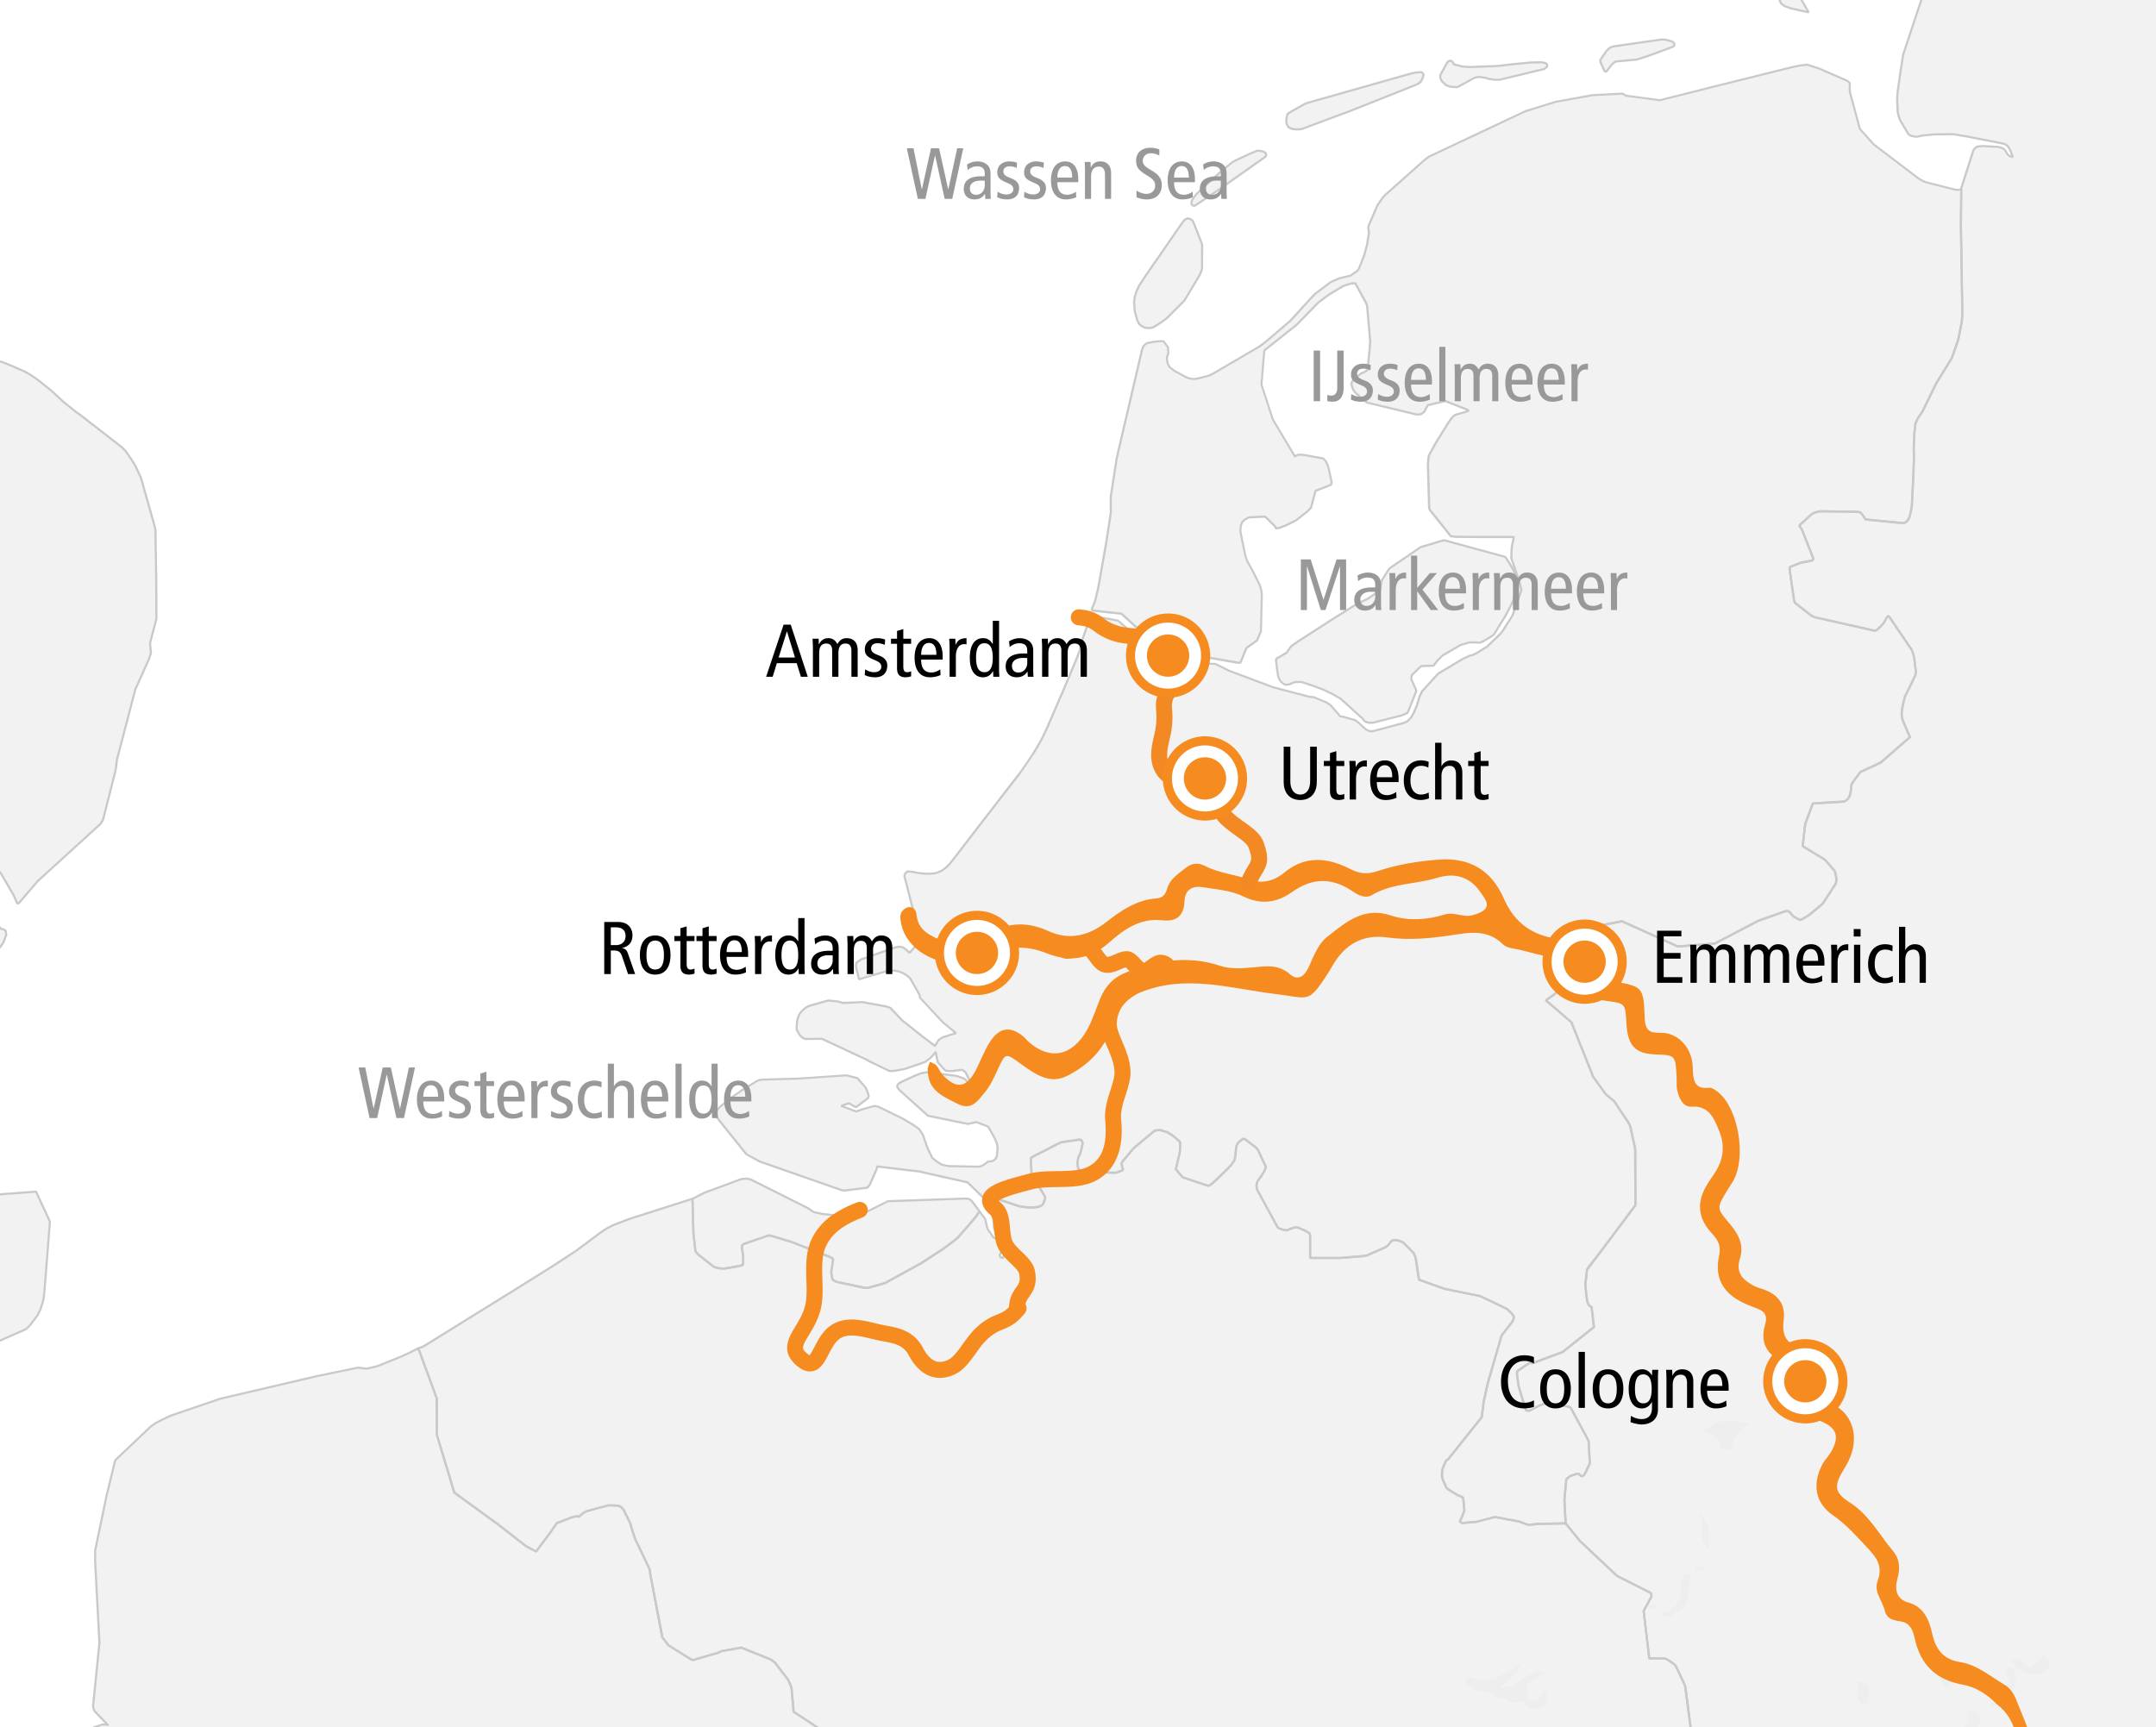 <?xml version="1.0" encoding="UTF-8"?>
<svg xmlns="http://www.w3.org/2000/svg" xml:space="preserve" style="enable-background:new 0 0 202.275 162.087" viewBox="0 0 202.275 162.087">
  <rect x="0" y="0" width="202.275" height="162.087" fill="#333333" stroke="none"/>
  <style>.st0{fill:#fff}.st1{fill:#f2f2f2}.st2{fill:#eee}.st3{fill:#c9c9c9}.st4,.st7{fill:#f68b1f}.st7{stroke:#f68b1f;stroke-width:.25;stroke-miterlimit:10}.st8{fill:#999}</style>
  <path id="BG" d="M-2.417 168.101c4.112.053 8.027.677 11.363 2.081.501.211 1 .393 1.5.567 4.826-.007 9.652-.052 14.477-.166 5.724-.135 11.448-.281 17.172-.422l.415-.014c.386-.01.773-.015 1.159-.025 14.77-.367 29.54-.744 44.311-1.114 19.732-.495 39.461-1.327 59.195-1.676 4.091-.072 8.155-.059 12.209-.008 15.923-1.072 31.881-2.33 47.808-2.963 1.761-20.857.929-41.946 1.951-62.86-.285-4.068-.568-8.136-.872-12.202-1.649-22.034-.536-43.832-.219-65.871.123-8.527-.42-16.702.267-25.012-7.164.024-14.306.046-21.382-.104l-75.822-1.617C72.87-4.119 34.532-3.527-3.731-4.5c-.633 13.569-1.348 27.136-1.773 40.714-.777 24.809-.134 49.667.589 74.471.558 19.14 1.316 38.296 2.498 57.416z" class="st0"></path>
  <g id="laender">
    <path d="M47.33 167.201c14.095-.329 28.19-.688 42.284-1.043l-.021-.052-3.93-3.536-.16-.025-1.528.522-2.921.274-3.568-.697-3.034-1.992-.162-1.868-.034-.347-.052-.175-.26-.598-.086-.125-.102-.124-1.063-1.395-.384-.274-2.784-1.12-1.906.348-.13.1-2.472.721-.172-.05-2.127-1.32-.097-.123-.48-.623-.045-.175-1.103-5.803-.025-.374-1.38-2.888-.326-.97-.134-.499-.563-1.145-.077-.15-.242-.25-.146-.074-.2-.05-.833-.025-2.035.548-.284.149-.456.374-.216-.05-.354.075-1.492.572-.543.8-1.395 1.868-.948-.498-2.653-2.067-4.077-2.963-1.635-5.404-.01-3.436-1.73-4.707-.778.4-.756.348-2.147.872-.49.149-.698.15-.784-.1-3.852.797-9.057 2.116-4.669 1.594-.742.349-.715.373-.389.274-3.359 3.187-.82 3.362-1.058 5.08-.01 1.02.406 7.67-.595 5.927.07.349.077.15 1.274 1.32-.171-.075H9.57l-.785.274-.145.099-.08.15-.102.348L8 165.66l-.015.174-.286 1.353c13.21.01 26.423.323 39.63.015zM171.527-1.01l-.052.074-.164-.025-.087-.05h-.662l-.69.2-.12.05-.732.547-.08.1.122.224.62 1.07-1.749-.397-.535-.2-.294-.223-.119-.224-.052-.324.01-.349.077-.299.06-.1.2-.174 2.42-.772h.344l.424.1.99.648.07.123zM207.747 167.88c-.419-2.5-.729-5.034-.854-7.63-.533-11.054.971-22.101 1.073-33.15.107-11.498-.752-23.004-.668-34.52.162-22.296.292-44.594.331-66.89.017-9.474.002-18.988-.109-28.514-8.492.704-17.004.914-25.523.925l-1.302 1.237-.182.174-.249.473-1.698 5.105-.06.299-.291 1.917-.2 1.445-.034.523.042 1.095.017.174.095.424.147.374.594.996.137.224.087.1.232.124.476.075.593-.124 1.054-.1 1.782-.025 1.335.224 3.274.648.284.075.294.249.232.472.182.498-.284-.1-.105-.075-.172-.174-.12-.249-.174-.173-.224-.125-.3-.075-1.49-.075-.483.05-.2.15-.154.198-1.136 3.562-.035 3.46.137 8.269-.042.721-.31 1.62-.078.273-.137.399-.423 1.196-1.446 2.34-1.303 2.664-.438.648-.224.473-.087.822-.042.673-.027.897.017.821-.05 1.594-.147 2.938-.112.598-.112.448-.112.224-.147.199-.23.125h-.336l-3.25-.324-.106-.075-.122-.224-.231-.299-.105-.075-.232-.05-3.507-.05-.422.1-.354.15-1.111 1.02-.06.126.224.299.102.249.974 2.49-.042.125-.105.074-1.041.199-1 .399-.043.124.421 2.988.095.249 1.484 1.17.344.175 5.635 1.27.147-.026.102-.075.364-.349.249-.274.31-.572.113-.074.102.074 2.111 3.113.095.249.112.398.172 1.37-.042.323-.36.772-.624 1.245-.178.698-.105.622-.025.324v.175l.102.423.674 1.569-.339.299-2.403 2.092-1.88.872-.095.099-.732.996-.042.15-.042.473-.087.447-.102.25-.252.273-.25.1-.31.025-2.574.15-.715 1.917-.242 2.091 2.041 1.245.19.175.791.922.122.572.025.3-.06.298-1.233 1.893-.378.324-.95.772-.68.399-.121.024-.578-.298-.256-.274-.062-.1-.189-.15h-.292l-2.525.897-2.087 1.096-2.007 1.046-3.464.274-5.237-2.366-1.82.35-3.739 2.938-1.257 1.095.07.123.518 1.021.102.224.062.697-.027.15-.154.174-.894.648 2.385 2.041 1.99 4.98.035.126 1.152 1.593.165.174.68.548 1.355 2.043.162.349.448 2.066.01.15.017 5.03-.017.149-2.456 3.287-1.992 2.614-.077.125-.13 1.096-.017.15-.008.149.102 1.096.062.423.085.274.13.198.207.124.224 1.868-2.929 2.341-2.878 1.071-.105-.074-.137.025-1.102.747-.067.1-.018.124.162 1.22.69 2.266.265.05.242-.1.76-.398.379-.15h.13l2.13.224.248.1.087.1 1.61 2.988.033.1.105 1.968-.017.149-.389.822-.12.199-.095.075-.122.05-.137-.05-.147-.175h-.172l-.62.2-.379.298-.017.15-.165 1.792.117 2.216 1.33 1.644 3.491 3.287 3.145 1.594.067.125.027.124-.035.15-.706 1.294.525 4.457h1.388l.252.075.508.324.326.274.827 1.744.08.249.025.125.736 5.702-1.4.487c15.074.27 29.907 1.55 44.989 3.677a494.43 494.43 0 0 0 5.293-.425z" class="st1"></path>
    <path d="m40.98 134.68 1.635 5.403 4.077 2.963 2.653 2.067.948.498 1.395-1.868.543-.797 1.492-.572.354-.075.216.05.456-.374.284-.15 2.035-.547.834.025.199.05.146.075.242.249.077.15.563 1.145.134.498.326.971 1.38 2.888.025.374 1.103 5.803.045.175.48.623.097.124 2.127 1.32.172.05 2.472-.723.13-.099 1.906-.349 2.784 1.121.384.274 1.063 1.395.102.124.087.125.259.598.052.175.034.347.162 1.868 3.034 1.992 3.568.697 2.921-.274 1.529-.522.159.025 3.93 3.536.02.052c2.838-.071 5.676-.144 8.515-.214 15.896-.395 31.789-1.06 47.687-1.339 3.906-.068 7.784-.049 11.649.021l1.4-.487-.736-5.702-.025-.125-.08-.25-.827-1.743-.326-.274-.508-.324-.252-.075h-1.388l-.525-4.457.706-1.294.035-.15-.027-.124-.067-.125-3.145-1.594-3.49-3.287-1.33-1.644-2.65.05-.852.1-.881-.324-2.267-.423-1.706.447-.163.025-1.198.1-.207-.15.294-.672.129-.374-.017-.2-.095-.97-.25-.15-.318-.124-.872-.548-.12-.1-.336-.747-.087-.349-.018-.173.042-.424.052-.2.294-.672.232-.174 3.12-3.91.19-1.494.395-1.767 1.275-4.408.939-1.196.095-.15.117-.299-.005-.124-.18-.274-.457-.448-2.49-1.195-3.395-.697-2.368-.847-.33-2.116-.136-.3-.095-.148-.914-.922-.31-.15-.198-.05-.224-.05-.354.075-.318.399-.242.199-1.748.772-.165.05-.189.025-2.181.174h-2.815l-.003-2.117-.045-.174-.119-.1-.318-.174-.69-.299h-.207l-.164.025-.655.25-.404-.076-.346-.125-.12-.124-1.765-3.237-.14-.274-.041-.175-.018-.199.035-.199.07-.199.179-.274.112-.124.363-.597.067-.175.035-.224-.259-.548-.49-1.046-.214-.224-.991-.747-.182-.025-.37.3-.208.273-.053.2-.077.871-.102.399-.294.423-.326.349-1.052 1.02-.473.423-.13.1-.19.05-2.385-.797-.63-.771.371-1.544.042-.822-.017-.174-.61-.548-.587-.373-.578-.174-.224-.025-.368.05-.37.298-1.604 1.345-.214.25-.854 1.02-.077.174.07.349.067.149-.05.15-.648.224h-.182l-3.03-.125-.157-.05-.147-.3-.06-.347v-.2l.087-.447.164-.299.05-.199.157-.623.025-.224-.042-.15-.122-.124-.18-.025-1.646.25-.147.05-2.62 1.344-.111.124.087 1.644.144.323.51.623.576.947.045.199-.19.523-.111.124-.294.15-.354.05-.595.025-.904-.124-.37-.125-2.087-.698-.847.075.267.97.598.574.087 1.32.232.472 1.155.872-.56 1.395-.226-.05-.072-.224.404-.797-.018-.174-.095-.15-.894-.547-.528-.772-.242-.97-.526-.698-.326.498-.413.497-1.302 1.494-.361.299-1.044.772-2.032 1.32-3.404 1.867-1.516.423-.19.025-.223-.025-2.603-.548-.318-.174-.07-.125-.095-.498v-.199l.172-1.12-.102-.125-.32-.15-3.525-1.369-1.896-.573-.224-.025-.165.05-2.196.772-.112.125-.025.224.017.175.05.174.062.548-.01.622-.102.125-1.156.224-.55.075-.43-.025-.4-.1-.154-.074-1.421-1.12-.232-.25-.045-.148-.18-1.644-.084-3.187-5.93 1.893-1.491.572-.585.3-.543.348-2.335 1.743-2.008 1.32-2.861 1.792-9.393 5.828-.29.149-.285.074 1.73 4.707.013 3.433z" class="st1"></path>
    <path d="m77.16 113.937 3.033.324.162-.05 2.921-1.47 7.343-.249.222.025.174.075.13.124.077.075.663.897-.326.498-.414.497-1.302 1.494-.361.299-1.044.772-2.032 1.32-3.404 1.867-1.516.423-.19.025-.223-.025-2.603-.548-.318-.174-.07-.125-.095-.498v-.199l.172-1.12-.102-.125-.32-.15-3.525-1.369-1.896-.573-.224-.025-.164.05-2.196.772-.112.125-.025.224.017.175.05.174.062.548-.01.622-.102.125-1.156.224-.55.075-.43-.025-.4-.1-.154-.074-1.421-1.12-.232-.25-.045-.148-.18-1.644-.084-3.187 1.11-.573 3.497-1.295.588-.025.368.125 2.777 1.395 2.532 1.27.421.299.174.075.733.148zM139.187 60.173l-.3.15-1.034-.025-.834.249-1.709.996-.448.448-.385.497-1.061.025-.147.05-.25.25-.584.572-.035.224.017.2.42.92.018.175-.645 1.618-.147.35-.137.098-.399.175-2.74.698h-.395l-.354-.125-.214-.274-.862-.772-.37-.349-.844-.746-.777-.448-.834-.398-.93-.349-1.138-.374-.595.025-.172.05-.301.149-.361.05-.157-.05-.145-.1-.13-.099-.189-.274-.122-.299-.197-1.494.067-.15.944-.547.4-.598.68-.473 2.897-1.868 2.654-1.668.966-.448 1.18-.822.106-.772.075-.199.655-1.045 2.956-2.017 2.178-.648 5.695 1.544.13.124.252.374.498.847.182.473.047.647-.23 1.519-.248.523-.508.97-1.016 1.67-.095.148-.269.2-.709.423zM108.194 30.74l-.344.074-.466-.05-.336-.174-.224-.224-.147-.323-.232-.872-.051-.772.041-.448.182-.598.242-.523.673-1.02 3.411-4.931.2-.25.283-.124.32.1.13.125.076.125.82 2.066v2.242l-.105.399-.172.349-.827 1.394-.56.922-1.671 1.669-.536.397-.707.446zM114.166 17.94l-2.095 1.394-.207-.05-.095-.125.035-.249.07-.174.301-.424.595-.597 1.629-1.469.766-.648.396-.324.291-.174 1.338-.623.767-.324.448.05.178.075.157.1.05.174-.077.174-4.547 3.214zM122.103 12.138l-.39.025-.43-.025-.361-.149-.2-.274-.041-.174-.017-.199.07-.448.07-.199.274-.174 1.18-.671.311-.15 9.667-2.739.526-.125.56-.05.155.1.07.15-.07.273-.067.174-.105.174-.112.125-.291.174-6.447 2.564-1.3.473-3.052 1.145z" class="st1"></path>
    <path d="m173.552 8.676.929 3.436 1.18 1.32.174.174 4.126 3.137.32.199.388.174 2.764.698.336.025.13-.05.097-.1-.035 3.46.137 8.269-.042.721-.31 1.62-.078.273-.137.399-.423 1.196-1.446 2.34-1.303 2.664-.438.648-.224.473-.087.822-.042.673-.027.897.017.821-.05 1.594-.147 2.938-.112.598-.112.448-.112.224-.147.199-.231.125H178.31l-3.249-.324-.105-.073-.122-.224-.231-.299-.105-.075-.232-.05-3.507-.05-.422.1-.354.15-1.111 1.02-.06.126.224.299.102.249.974 2.49-.042.125-.105.074-1.041.199-1 .399-.043.124.421 2.988.095.249 1.484 1.17.344.175 5.635 1.27.147-.026.102-.074.364-.349.249-.274.31-.572.113-.074.102.074 2.111 3.113.095.249.112.398.172 1.37-.042.323-.36.772-.624 1.245-.178.697-.105.622-.025.324v.175l.102.423.674 1.569-.339.299-2.403 2.091-1.88.872-.095.099-.732.996-.042.15-.042.473-.087.447-.102.25-.252.273-.25.1-.31.025-2.574.15-.715 1.917-.242 2.091 2.041 1.245.19.175.791.922.122.572.025.3-.06.298-1.233 1.893-.378.324-.95.772-.68.399-.121.024-.578-.298-.256-.274-.062-.1-.189-.15h-.29l-2.526.897-2.087 1.096-2.007 1.046-3.464.274-5.237-2.366-1.82.35-3.739 2.938-1.257 1.095.069.124.518 1.021.102.224.062.698-.027.15-.154.174-.894.648 2.385 2.041 1.99 4.98.035.126 1.152 1.593.164.174.68.548 1.355 2.043.162.349.448 2.066.01.15.017 5.03-.017.149-2.456 3.287-1.992 2.614-.077.125-.13 1.096-.017.15-.008.149.102 1.096.062.423.085.274.13.198.207.124.224 1.868-2.929 2.341-2.878 1.071-.105-.074-.137.025-1.102.747-.067.1-.017.124.162 1.22.69 2.266.266.05.242-.1.76-.398.379-.15h.13l2.13.224.248.1.087.1 1.61 2.988.033.1.105 1.968-.017.149-.388.822-.12.199-.095.075-.122.05-.137-.05-.147-.175h-.172l-.62.199-.379.298-.017.15-.164 1.792.117 2.216-2.649.05-.852.1-.881-.324-2.267-.423-1.706.447-.163.025-1.198.1-.207-.15.294-.672.129-.374-.017-.2-.095-.97-.25-.15-.318-.124-.872-.548-.12-.1-.336-.747-.087-.349-.017-.173.042-.424.052-.2.294-.672.232-.174 3.12-3.91.19-1.494.395-1.767 1.275-4.408.939-1.196.095-.15.117-.299-.005-.124-.18-.274-.457-.448-2.49-1.195-3.395-.697-2.368-.847-.33-2.116-.136-.3-.095-.148-.914-.922-.31-.15-.198-.05-.224-.05-.354.074-.318.399-.242.199-1.748.772-.164.05-.189.025-2.181.174h-2.815l-.003-2.117-.045-.174-.119-.1-.318-.175-.69-.299h-.207l-.164.025-.655.25-.403-.076-.346-.125-.12-.124-1.765-3.237-.14-.274-.042-.175-.017-.199.035-.199.07-.199.179-.274.112-.124.363-.597.067-.175.035-.224-.259-.548-.49-1.046-.214-.224-.991-.747-.182-.025-.37.3-.208.273-.052.2-.077.871-.102.399-.294.423-.326.349-1.053 1.02-.473.423-.13.1-.19.05-2.385-.797-.63-.771.371-1.544.042-.822-.017-.175-.61-.548-.587-.373-.578-.174-.224-.025-.369.05-.37.298-1.604 1.345-.214.25-.854 1.02-.077.175.07.349.067.149-.05.15-.648.224h-.182l-3.03-.125-.157-.05-.147-.3-.06-.347v-.2l.087-.447.164-.299.05-.199.157-.623.025-.224-.042-.15-.122-.124-.18-.025-1.645.25-.147.05-2.62 1.344-.111.124.087 1.644.144.323.51.623.576.947.045.199-.19.523-.111.124-.294.15-.354.05-.595.025-.904-.124-.37-.125-2.087-.698-.847.075-1.547-1.494-4.541-1.02-3.944-.473-.035.224-.07.175-.59 1.344-.217.25-2.172.273-.207-.025-7.754-2.714-.922-.498-.3-.175-2.518-3.137-.29-.4-.078-.124.007-.199.172-.324.217-.249.361-.299.638-.523.785-.548.406-.273.973-.598.421-.25.354-.074 3.464-.1 4.368-.3h.14l.981.25.122.125.638.722.147.299.172.472-.027.2-.112.123-1.051.797-.675-.374-.712.25 1.405.522.638-.224 1.086-.299.224.05.181.05 2.239 1.096 1.044.623.483.349.36.522.052.175.396 1.121.431.897.476.374.446.274.63.125h.199l2.662.05.164-.05.291-.15.356-.274.403-.05.147-.074.127-.1.095-.15.07-.174.07-.648-.042-.374-.045-.174-.19-.448-.55-.995-.13-.124-1.028-.4-.446.1-.354.076-3.755-.772-2.706-2.44-.172-.25.025-.198.105-.124.274-.175 1.208-.548.63-.25.525-.1 2.81.35.637.224.172.1.361.473.035-.025.025-.224-.112-.324-.145-.274-.147-.3-.318-.223-.63.075-.371.05-.438-.025-.154-.05-.665-.722-.085-.324-.137-.698-.097.15-.214.25-.234.223-.386.3-.304.124-1.446.498-.336.1-.897.15-.386.025-1.974-.947-.147-.1-4.256-1.992-1.529.025-.254-.1-.252-.223-.267-.423-.052-.15-.015-.199.06-.648.052-.199.137-.373.301-.374.336-.274.294-.15 1.679-.472.189-.025.888.099.384.125 1.666-.075h.207l2.188.398.396.125.224.224.889.947 1.937 1.544 1.156.872.267-.448.105-.125.259-.2.974-.323.369-.1-1.258-1.046-2.095-2.24-.094-.35-.8-1.419-.097-.124-.25-.224-.447-.274-.379-.124-.389-.075-.767.075-2.532.747-.254-1.049-.027-.175.01-.199.067-.174.406-.274 3.18-1.121.361-.075.36.05.278.199.37.324 1.044-1.196-1.38-5.404-.146-.523.01-.198.085-.15.189-.174.553.05.172.05.456.075.647.05.603-.025.364-.075.446-.2.389-.298.354-.35 6.6-8.54.198-.274.974-1.445.277-.448.36-.622.26-.473.396-.822 1.638-3.785.722-1.719.655-1.593.122-.373.256-1.02.526-1.495.277-.447.231-.174 2.28.422 1.517 1.32 4.293.847 1.265 1.02.648.822 1.412.05 1.227.623 4.186 1.569 3.404.897.388.025.172.075 1.078.448.284.199.119.1.867.995.229.025.81.224.353.1.267.198.732.673.311.149.214.025.189-.025 2.896-.772.301-.15.329-.349.274-.473.294-.721.232-.772.242-.498.224-.25 1.232-1.344.147-.124 1.275-.747.526-.323.473-.274.603-.274.319-.075.062-.05.265-.124.414-.25.32-.198.233-.15 1.118-1.07.14-.15.152-.174.94-1.468.078-.175.794-2.266-.177-.722-.771-2.266.035-.996.197-.996h-2.982l-2.48-.025-.44-.05-1.948-2.44-.077-.125-.017-.199-.112-4.009.06-.673.062-.199.62-1.12 1.24-1.993.294-.399.256-.224 1.285-.374-.12-.125-1.958-.771-.172-.025-1.576.374-.19.323-.07.174-.094.15-.276.198-.355.05-4.487-1.07-.192-.05-.448-.3-.74-.697-.172-.274-.164-.498.077-.199.19-.274.671-.523.32-.125.276-.199.025-.224.157-1.643.06-.797-.284-3.312-.112-.324-1-1.818h-.355l-.774.25-1.121.672-.421.274-.819.623-2.01 2.066-3.04 2.416-.266 3.212 1.068 3.262 2.077 3.486.13-.1.154-.075h.43l.456.075 1.475.274.242.25.137.273.062.15.095.348.267 1.22-.06.224-1.457.573-.424 1.593-.35.349-1.044.822-.897.448-.638.249-.164.05h-.214l-.062-.174-.827-.822-.154-.1-1.411.075-.182.05-.284.175-.234.224-.137.374-.025.374.015.199.43 2.141.165.498.62 1.146.605 1.22.144.522.027.35-.077 3.41-.381.872-.981.697-.56 1.37-.182.025-.189-.025-2.946-.523-.406-.124-1.016-1.395-1.543-.498-3.495-.772-1.386-1.27-2.745-.298-.017-.2.286-.697.301-1.27.74-4.208.301-1.917.13-.922-.007-1.445.568-3.66 2.353-10.086.13-.374.224-.249.256-.1.75-.125.595-.025.095.025.414.573.017.573-.077.174-.052.199.035.399.052.173.147.3.403.323.304.174.816.448.311.125.466.075.533-.1.862-.224.329-.149 4.428-2.59.535-.397 2.396-2.041.122-.15 1.247-1.37.69-.746.25-.249 1.456-1.096.792-.349 1.043-.248.55-.374.234-.25.077-.173.431-1.121.267-.97.182-1.171-.06-.374.007-.2.844-1.967.5-.722.233-.249 3.327-2.963.396-.349.406-.299 9.046-4.258 2.817-.871 3.439-.623 2.48-.125.336-.025.125.075.229.125 3.172.423 4.824-1.22 7.6-1.893.732-.149.648-.075 1.103.35 2.403 1.045.242.1.199.174.067.1-.017.523.023.298zM137.18 6.26l.666.05 2.619-.1 1.542-.174 1.558-.148 1.001-.025.438.075.13.124.017.2-.25.223-4.24 1.021h-.404l-.655-.1-.182-.075-.707-.1-.353.075-1.654.897-.663-.05-.389-.149-.379-.349-.147-.299-.017-.199.025-.125.63-1.145.12-.125.171-.05.182.075.172.273.77.2zM150.7 6.734h-.147l-.12-.249-.311-.696.028-.174.07-.1.515-.747.267-.25.13-.074.284-.075 4.507-.648.354.025.55.149.217.149.052.125-.028.125-.085.1-2.018.747-1.172.398-.284.075-1.938.174-.319.248-.553.698zM.11 88.76l.19-.273.277-.747-.052-.374-.147-.1-.154-.075-.182-.025-.757-1.22c-.039 1.31-.08 2.62-.129 3.93l.514-.593.44-.522zM14.663 58.107l-.015-3.736-.07-4.457-.01-.2-.077-.348-.706-2.516-.431-1.518-.147-.498-.498-1.07-.346-.574-.568-.822-.36-.372-3.552-2.765-.423-.324-.422-.299-1.085-.871-1.13-1.046-1.207-.97-.637-.45-.628-.374-1.45-.623-.731-.297-1.429-.28c-.172 3.895-.86 7.717-1.96 11.492.104 6.186 1.082 12.407 1.83 18.494.723 5.894.854 11.814.77 17.74l.246.14.294.225.207.274 1.146 1.967.336.772.164-.05 1.748-2.042L9.4 77.356l.199-.3.077-.173 1.127-4.458.087-.448.067-.648 1.73-6.623 1.269-2.814.198-.598-.087-.922.597-2.265zM-1.915 112.24a698.325 698.325 0 0 1-1.081 14.31l1.254-.436.354-.05.947-.05 2.826-1.245.14-.1.336-.349.663-.897.252-.498.249-.771.077-.424.07-.647.508-6.426-1.303-2.814-5.292.397z" class="st1"></path>
  </g>
  <g id="gebirge_klein">
    <path d="M159.803 134.168c.167-.057.284-.071.37-.13 1.153-.795 1.399-.831 3.982-.514-.633.809-1.8 1.225-1.602 2.429-.405.061-1.054.309-1.104-.205-.1-1.031-.992-1.033-1.646-1.58zM144.768 157.064c-.99.492-1.683 1.252-2.4 1.899-1.228 1.108-2.016.142-2.954-.256-.133-.057-.19-.356-.218-.552-.007-.047.295-.223.372-.183 1.852.973 3.121-.325 4.498-1.155.286-.172.369.014.702.247zM188.905 156.615c.647 1.495-.415 3.29-2.223 3.601.439-.805.511-1.732 1.541-2.096.551-.194.264-.635.099-1.071-.219-.579.061-.787.613-.406l-.03-.028z" class="st2"></path>
    <path d="M188.935 156.643c.572-.376-.6-.676-.065-.975.377-.211.764.039.991.374.594.872.921.168 1.346-.18.237-.194.423-.793.872-.245.336.411.286.845-.132 1.14-.424.3-.853.467-1.474.346-.557-.108-.94-.71-1.567-.488a.78.78 0 0 0 .029.028zM156.814 151.097c.623-.656 1.004-1.397.915-2.343-.059-.623.156-1.078.894-1.079-.317 3.094-.317 3.094-1.53 3.669l-.279-.247zM159.166 141.775c1.144.883 1.4 2.033 1.12 3.593-1.222-1.075-.084-2.707-1.12-3.593zM182.522 158.445c-.149-.298-.306-.593-.447-.895-.345-.74.22-1.207.55-1.732.117-.186.442-.277.547-.076.239.454.168.906-.123 1.376-.168.272-.107.686-.149 1.036l-.378.291zM184.038 162.397c.414-.381.67-.815.599-1.418-.022-.181-.158-.586.271-.525.235.033.536.189.651.383.516.867-.074 1.704-1.232 1.797l-.289-.237zM174.176 157.756c1.519.113 1.118 1.07 1.135 1.796.009.366-.328.486-.56.368-.951-.48-.132-1.35-.575-2.164zM142.953 159.217c.958.819 1.494.15 2.025-.639.206.819.298 1.501-.584 1.675-.66.13-1.427.197-1.441-1.036zM157.094 151.345c-.354.526-.81.294-1.406.163l1.126-.411.28.248zM159.911 147.25c-.225.076-.429.188-.638.2-.147.008-.298-.181-.122-.303.155-.107.391-.109.594-.127.042-.004.096.128.166.23zM142.756 156.077c-1.275 2.295-3.091 3.125-4.671 2.344-.306-.151-.602-.324-.574-.722.023-.324.359-.331.506-.263 1.949.896 3.212-.621 4.739-1.359zM155.49 150.656l-.273-.248" class="st2"></path>
    <path d="M143.145 157.963c.394.929.371 1.677-.879 1.831-.499.061-1.048-.139-1-.629.074-.765.503-.123.813-.094.84.079.378-.983 1.066-1.108zM155.49 150.656c-.246.44-.578.39-.94.165l.667-.414.273.249z" class="st2"></path>
  </g>
  <g id="laendergrenzen_Kopie">
    <path d="m7.807 167.185.288-1.363.47-3.094.094-.33.068-.127.114-.078.756-.263h.368l.152.066.111-.161-1.264-1.309-.064-.124-.064-.32.594-5.927-.406-7.663.007-1.002 1.057-5.077.813-3.333 3.326-3.158.378-.267.711-.372.732-.344 4.66-1.592 9.055-2.115 3.835-.795.767.098.74-.153.5-.152 2.15-.874.76-.35.676-.348 1.686 4.584.01 3.42 1.64 5.431.037.052 4.073 2.961 2.668 2.077.948.498.126-.028 1.397-1.872.525-.77 1.448-.557.333-.07.194.045.086-.021.44-.362.263-.141 2.02-.544.799.02.178.043.132.067.218.227.626 1.261.136.504.331.983 1.37 2.871.026.366 1.105 5.809.045.175.595.783 2.153 1.343.197.062h.056l2.472-.723.143-.1 1.853-.34 2.736 1.098.37.265 1.058 1.386.174.225.255.587.048.156.196 2.214.045.075 3.034 1.992 3.604.712.028.001 2.944-.279 1.506-.515.106.017 3.89 3.502.007.014.214-.005-.044-.106-3.955-3.572-.051-.024-.16-.025-1.554.521-2.906.273-3.535-.69-2.977-1.956-.157-1.82-.039-.367-.056-.186-.268-.615-1.255-1.647-.426-.306-2.784-1.12-.055-.004-1.905.348-.157.106-2.426.71-.131-.039-2.1-1.303-.554-.716-1.14-5.939-.024-.374-1.385-2.913-.325-.966-.14-.516-.565-1.147-.078-.15-.258-.272-.193-.103-.221-.053-.834-.025-2.085.56-.3.16-.419.343-.167-.04-.412.08-1.492.572-.047.037-.54.793-1.344 1.8-.857-.45-2.656-2.068-4.049-2.943-1.621-5.358-.01-3.422-1.738-4.74-.14-.053-.773.396-.752.347-2.138.87-.483.146-.68.146-.768-.098-3.888.8-9.067 2.12-4.679 1.598-.746.35-.726.38-.4.284-3.359 3.187-.028.049-.82 3.365-1.06 5.1-.01 1.028.406 7.654-.595 5.927.07.378.087.176 1.056 1.099h-.27l-.817.279-.17.11-.118.205-.105.36-.459 2.946-.013.163-.294 1.392c.07-.004.138-.004.206-.004zM167.022-1.03l-.08.123-.09.347-.01.368.053.324.13.255.321.257.574.217 1.748.399.109-.148-.62-1.069-.09-.166.732-.566.109-.046.676-.195h.621l.064.037.2.037.096-.042.052-.075.005-.106-.07-.125-1.023-.682-.41-.1-.443-.006-2.419.767-.235.194zm2.702-.772.305-.003.406.096.955.625.008.015-.047-.007-.07-.04-.05-.014h-.661l-.73.207-.14.062-.732.548-.098.117-.01.11.629 1.099-1.512-.344-.522-.194-.265-.202-.102-.19-.048-.288.007-.327.074-.285.044-.074.172-.15 2.387-.76zM148.657 138.146l-.11.184-.069.054-.073.03-.076-.028-.129-.154-.077-.036h-.172l-.65.204-.41.315-.038.067-.183 1.959.118 2.216.022.058 1.34 1.654 3.49 3.287 3.14 1.597.046.084.02.088-.026.114-.7 1.283-.011.06.525 4.457.1.088h1.371l.224.066.486.31.31.26.813 1.71.077.239.75 5.74-1.427.496-.112.074.486.007 1.195-.416.066-.107-.737-5.708-.028-.136-.084-.261-.827-1.744-.363-.316-.508-.324-.277-.086-1.326-.004-.511-4.337.692-1.266.044-.175-.027-.168-.077-.151-.042-.042-3.132-1.587-3.472-3.267-1.309-1.619-.116-2.17.164-1.79.013-.108.332-.262.588-.188h.11l.117.138.042.03.137.05.072-.002.122-.05.119-.088.148-.235.389-.822.027-.198-.105-1.968-.044-.142-1.624-3.007-.087-.1-.287-.126-2.166-.232h-.13l-.424.162-.75.394-.215.088-.178-.034-.669-2.191-.16-1.207.013-.088.043-.065 1.07-.724.074-.014.071.05.092.012 2.878-1.07 2.957-2.358.037-.09-.224-1.868-.048-.074-.187-.111-.11-.17-.076-.244-.062-.418-.102-1.082.15-1.366 2.053-2.713 2.456-3.287.019-.048.019-.162-.018-5.037-.012-.164-.455-2.087-.17-.362-1.354-2.042-.69-.562-.157-.164-1.142-1.58-.033-.117-1.99-4.98-2.317-1.998.808-.588.154-.174.023-.048.027-.15v-.026l-.061-.697-.632-1.284-.03-.054 1.194-1.04 3.719-2.923 1.765-.338 5.208 2.354.049.008 3.464-.274 4.119-2.148 2.51-.89h.238l.15.117.063.1.257.274.605.318.066.01.122-.026.723-.418.95-.774.38-.324 1.251-1.915.074-.334.001-.028-.027-.311-.122-.573-.822-.974-.205-.186-1.987-1.212.229-2.004.692-1.856 2.512-.146.31-.025.279-.107.288-.299.126-.297.089-.458.039-.455.037-.132.714-.972.08-.085 1.864-.863 2.426-2.107.34-.3.025-.114-.67-1.553-.098-.4v-.167l.023-.315.103-.613.171-.677.624-1.248.36-.772.051-.353-.175-1.41-.115-.406-.105-.27-2.111-3.113-.126-.1-.115-.001-.112.075-.33.588-.244.27-.353.34-.084.06-.104.018-5.592-1.257-.327-.164-1.464-1.154-.079-.202-.418-2.964.02-.058.94-.377 1.04-.2.145-.09.037-.05.042-.124-.001-.069-.975-2.491-.102-.25-.2-.272.025-.053 1.084-.996.32-.138.4-.097 3.487.047.21.045.077.055.212.274.122.224.131.108.05.019 3.26.324h.336l.278-.137.19-.242.12-.245.112-.455.114-.61.147-2.942.05-1.599-.018-.816.027-.893.042-.668.085-.805.21-.444.445-.66 1.298-2.655 1.455-2.36.424-1.196.14-.404.078-.282.313-1.632.043-.73-.137-8.264.034-3.446 1.126-3.53.135-.174.167-.125.44-.046 1.47.072.288.07.2.111.152.152.112.234.204.212.105.075.309.112.127-.128-.185-.503-.232-.472-.319-.281-.329-.097-3.278-.648-1.353-.226-1.79.025-1.065.102-.575.12-.44-.068-.202-.108-.064-.072-.723-1.205-.143-.359-.093-.412-.06-1.252.034-.516.199-1.443.29-1.913.057-.287 1.691-5.091.242-.459 1.529-1.454-.291.001-1.388 1.32-.274.514-1.701 5.117-.061.303-.292 1.918-.2 1.452-.035.534.042 1.101.02.186.099.438.154.388.594.997.148.238.087.1.26.147.506.085.618-.124 1.046-.1 1.765-.025 1.332.224 3.27.646.261.069.261.22.218.444.109.3-.071-.026-.079-.055-.16-.163-.112-.234-.194-.201-.247-.141-.345-.087-1.504-.074-.483.05-.05.02-.2.149-.172.218-1.152 3.59-.04 3.494.137 8.26-.04.709-.31 1.61-.076.269-.55 1.574-1.452 2.35-1.296 2.651-.446.661-.224.473-.096.859-.043.676-.027.902.018.816-.05 1.592-.145 2.925-.11.591-.106.428-.104.21-.133.18-.19.104h-.3l-3.223-.321-.062-.046-.12-.217-.232-.299-.124-.095-.29-.069-3.53-.047-.44.105-.354.15-1.14 1.039-.082.156.01.103.22.289 1.057 2.69-.021.06-.06.044-1.038.2-1 .4-.059.06-.042.125-.004.046.427 3.01.095.249.031.043 1.5 1.18.368.184 5.635 1.27h.04l.146-.025.155-.1.368-.355.263-.294.3-.55.033-.022.03.023 2.092 3.078.092.24.11.384.17 1.356-.04.296-.353.756-.63 1.265-.18.706-.106.631-.025.331.003.198.107.44.645 1.503-2.675 2.332-1.867.866-.133.13-.733.997-.061.2-.041.463-.082.43-.095.231-.225.244-.213.086-2.87.173-.087.064-.72 1.942-.241 2.091.047.097 2.026 1.234.181.166.776.903.115.534.024.285-.053.266-1.215 1.865-1.301 1.076-.666.389-.071.015-.53-.275-.234-.246-.062-.1-.212-.175-.062-.021h-.29l-2.572.908-4.076 2.131-3.418.27-5.214-2.355-.06-.007-1.82.35-3.786 2.96-1.257 1.096-.022.123.582 1.14.095.209.06.667-.02.109-.12.138-.894.648-.006.157 2.366 2.025 1.978 4.947.035.125 1.177 1.635.173.183.668.54 1.339 2.015.155.328.446 2.052.028 5.16-.015.124-2.44 3.264-1.997 2.622-.077.125-.144 1.137-.025.32.103 1.1.066.439.084.274.14.224.199.13.21 1.764-2.872 2.296-2.814 1.046-.062-.043-.076-.017-.137.025-1.141.762-.094.127-.034.166.166 1.264.69 2.265.076.069.267.05.057-.006.25-.104.75-.394.36-.143h.1l2.116.223.215.086.058.063 1.604 2.971.028.087.105 1.938-.016.133-.377.8z" class="st3"></path>
    <path d="m40.888 134.66 1.64 5.432.037.052 4.073 2.961 2.668 2.077.948.498.126-.028 1.397-1.872.525-.77 1.448-.557.333-.07.194.045.086-.021.44-.362.263-.141 2.02-.544.799.02.178.043.132.067.218.227.626 1.261.136.504.331.983 1.37 2.871.026.366 1.105 5.809.045.175.595.783 2.153 1.343.197.062h.056l2.472-.723.143-.1 1.853-.34 2.736 1.098.37.265 1.058 1.386.174.225.255.587.048.156.196 2.214.045.075 3.034 1.992 3.604.712.028.001 2.944-.279 1.506-.515.106.017 3.89 3.502.007.014.214-.005-.044-.106-3.955-3.572-.051-.024-.16-.025-1.554.521-2.906.273-3.535-.69-2.977-1.956-.157-1.82-.039-.367-.056-.186-.268-.615-1.255-1.647-.426-.306-2.784-1.12-.055-.004-1.905.348-.157.106-2.426.71-.131-.039-2.1-1.303-.554-.716-1.14-5.939-.024-.374-1.385-2.913-.325-.966-.14-.516-.565-1.147-.078-.15-.258-.272-.193-.103-.221-.053-.834-.025-2.085.56-.3.16-.419.343-.167-.04-.412.08-1.492.572-.047.037-.54.793-1.344 1.8-.857-.45-2.656-2.068-4.049-2.943-1.621-5.358-.01-3.422-1.7-4.638.198-.054.3-.152 9.393-5.828 2.863-1.795 2.012-1.323 2.33-1.74.534-.344.576-.295 1.485-.57 5.803-1.853.082 3.062.183 1.662.045.149.265.299 1.44 1.131.173.082.417.102.45.024.555-.073 1.156-.224.058-.035.102-.125.023-.062.009-.634-.065-.564-.046-.157-.018-.153.02-.192.075-.082 2.168-.762.145-.044.186.02 1.888.569 3.52 1.367.298.14.06.073-.167 1.091.002.218.094.498.08.155.04.04.32.173 2.638.56.249.024.203-.028 1.537-.432 3.411-1.872 2.037-1.323 1.048-.776.372-.31 1.304-1.496.42-.506.25-.38.426.569.237.95.543.805.905.565.07.11.012.122-.391.77-.006.077.073.224.074.067.226.05.114-.061.56-1.395-.033-.117-1.136-.858-.212-.434-.086-1.3-.03-.065-.578-.554-.228-.829.707-.062 2.456.82.922.126.605-.026.354-.05.325-.16.14-.146.21-.556.004-.056-.045-.199-.596-.988-.502-.612-.131-.294-.084-1.584.072-.08 2.59-1.33.13-.047 1.63-.247.132.018.08.082.03.106-.021.191-.204.81-.158.287-.1.496v.217l.06.348.156.326.06.05.157.05 3.06.13h.182l.68-.23.062-.063.05-.15-.003-.072-.061-.128-.063-.318.059-.132 1.046-1.247 1.602-1.343.351-.281.316-.045.207.02.565.17.563.356.581.523.013.121-.04.803-.37 1.544.02.086.63.771.045.032 2.386.797.057.002.189-.05.17-.122.477-.426 1.055-1.024.336-.36.294-.423.12-.447.074-.855.048-.18.177-.24.338-.273.113.016.959.721.203.211.73 1.553-.026.172-.06.159-.351.582-.122.136-.19.296-.074.214-.035.2-.001.025.02.214.05.196 1.906 3.514.135.146.4.153.403.075.054-.005.634-.244.149-.023h.186l.663.287.301.163.095.08.034.13.002 2.105.1.1h2.822l2.186-.175.205-.028.176-.054 1.748-.772.279-.228.295-.371.297-.063.378.087.296.142.888.892.088.138.13.287.328 2.102.065.08 2.381.85 3.37.69 2.476 1.187.433.42.165.252.003.076-.101.262-.09.142-.938 1.196-1.294 4.447-.398 1.776-.186 1.467-3.094 3.878-.22.167-.033.04-.299.687-.055.215-.042.443.02.188.093.365.337.747.157.143.889.557.304.117.206.124.105 1.098-.12.346-.294.672.033.121.207.15.067.018 1.205-.1.174-.027 1.685-.441 2.228.414.881.324.046.005.842-.099 2.6-.049 1.308 1.616 3.491 3.287 3.14 1.597.046.084.02.088-.026.114-.7 1.283-.011.06.525 4.457.1.088h1.371l.224.066.486.31.31.26.813 1.71.077.239.75 5.74-1.427.496-.112.074.486.007 1.195-.416.066-.107-.737-5.708-.028-.136-.084-.261-.827-1.744-.363-.316-.508-.324-.277-.086-1.326-.004-.511-4.337.692-1.266.044-.175-.027-.168-.077-.15-.042-.042-3.132-1.587-3.472-3.267-1.33-1.644-.08-.037-2.659.051-.828.097-.875-.32-2.267-.422-1.74.446-1.318.121-.111-.08.265-.606.129-.374.005-.042-.112-1.172-.048-.076-.264-.157-.302-.116-.862-.54-.102-.085-.32-.71-.085-.335-.018-.153.04-.408.047-.185.283-.65.211-.157 3.138-3.927.021-.05.188-1.485.395-1.761 1.27-4.39.932-1.187.104-.167.117-.299.007-.04-.005-.126-.017-.05-.193-.292-.458-.448-2.54-1.221-3.38-.694-2.313-.827-.32-2.057-.151-.337-.108-.167-.914-.922-.358-.176-.424-.1-.396.075-.058.035-.303.384-.231.19-1.724.762-.149.046-2.357.198h-2.715l-.002-2.017-.048-.199-.033-.052-.136-.11-.327-.179-.69-.299-.04-.008-.221.001-.185.03-.63.24-.359-.066-.324-.116-.094-.098-1.758-3.223-.131-.252-.04-.16-.017-.187.029-.17.059-.177.17-.262.124-.14.37-.612.073-.195.035-.224-.008-.06-.75-1.593-.244-.26-.991-.748-.046-.02-.182-.025-.076.021-.389.317-.207.274-.072.251-.074.855-.098.382-.274.397-.324.345-1.05 1.017-.467.42-.113.086-.141.037-2.33-.777-.58-.712.361-1.514.042-.837-.018-.174-.033-.064-.622-.558-.588-.373-.62-.19-.25-.023-.367.05-.049.02-1.988 1.657-1.07 1.27-.092.199-.007.06.077.37.05.114-.02.065-.585.203-3.178-.124-.104-.033-.121-.248-.056-.317-.002-.181.084-.432.157-.285.219-.86.025-.224-.046-.188-.147-.167-.058-.029-.18-.025-1.69.253-.162.056-2.62 1.346-.14.146-.026.072.087 1.644.153.358.516.634.567.933.035.155-.173.477-.086.096-.263.133-.327.046-.577.026-.886-.12-2.458-.822-.041-.005-.847.075-.087.126.267.97.027.047.57.546.084 1.28.242.511 1.123.862-.5 1.245-.087-.02-.042-.13.385-.76.01-.056-.018-.174-.11-.193-.908-.569-.506-.739-.237-.953-.543-.734-.164.005-.32.489-.41.495-1.292 1.483-.357.295-1.039.769-2.026 1.315-3.383 1.86-1.502.42-.165.025-.215-.023-2.588-.545-.28-.153-.048-.085-.09-.463v-.184l.172-1.12-.021-.08-.103-.124-.36-.18-3.533-1.371-1.913-.577-.224-.025-2.404.827-.153.152-.025.056-.025.246.02.19.047.159.062.535-.01.587-.056.07-1.115.216-.53.074-.413-.022-.379-.092-.136-.063-1.41-1.11-.216-.232-.034-.108-.18-1.636-.084-3.187-.13-.093-5.935 1.895-1.5.576-.594.304-.549.353-2.33 1.74-2.006 1.318-2.861 1.793-9.386 5.824-.272.14-.284.076-.068.13 1.725 4.69.014 3.421z" class="st3"></path>
    <path d="m81.318 120.964-.25-.024-2.638-.56-.318-.174-.04-.039-.081-.155-.094-.498-.002-.218.167-1.091-.06-.073-.298-.14-3.52-1.367-1.888-.57-.186-.019-.145.044-2.168.762-.074.082-.021.192.018.153.046.157.065.564-.01.634-.022.062-.102.125-.058.035-1.156.224-.556.076-.45-.024-.417-.102-.173-.082-1.44-1.131-.265-.3-.045-.148-.183-1.662-.085-3.196.054-.091 1.11-.573 3.538-1.306.588-.025.037.005.367.125 5.322 2.67.434.308.156.064.708.142 3.008.32.143-.043 2.947-1.474 7.344-.249.265.033.204.094.207.2.674.909.003.114-.326.498-.42.506-1.304 1.496-.372.31-1.048.776-2.037 1.323-3.41 1.872-1.537.432-.206.027zm-2.806-.766 2.588.545.215.023.165-.024 1.502-.421 3.383-1.86 2.026-1.315 1.039-.769.357-.295 1.291-1.483.411-.495.282-.431-.62-.841-.183-.174-.144-.062-.207-.023-7.307.249-2.901 1.46-.218.06-3.042-.325-.733-.15-.194-.08-.44-.31-5.296-2.656-.336-.113-.554.023-3.481 1.29-1.044.539.084 3.125.179 1.636.034.108.216.233 1.41 1.11.136.062.38.092.411.022.531-.074 1.115-.216.057-.07.009-.587-.062-.535-.046-.158-.021-.191.025-.246.025-.056.153-.152 2.404-.827.224.025 1.913.577 3.534 1.372.359.179.103.125.02.079-.171 1.12v.184l.09.463.048.085.281.153zM128.401 67.924l-.033-.006-.354-.125-.045-.033-.214-.274-.85-.759-.373-.35-.841-.745-.76-.437-.828-.395-.924-.345-1.116-.367-.577.024-.148.046-.316.152-.361.05-.044-.004-.183-.063-.299-.225-.189-.274-.139-.343-.197-1.494.008-.054.067-.15.041-.044.924-.536.414-.605.68-.473 2.899-1.87 2.655-1.668.978-.455 1.129-.788.099-.728.08-.22.693-1.094 2.984-2.03 2.18-.648h.054l5.738 1.568.129.124.265.39.502.852.195.517.047.647-.238 1.57-.25.523-.51.975-1.139 1.852-.269.2-.722.431-.348.16-1.017-.024-.82.244-1.675.98-.439.44-.378.488-.076.04-1.046.023-.11.038-.795.783-.03.191.017.157.422.938.018.174-.007.047-.793 1.97-.033.041-.137.1-.418.185-2.754.702-.423.004zm.017-.2h.379l2.714-.694.383-.169.095-.07.136-.325.635-1.593-.013-.134-.422-.939-.018-.199.036-.248.029-.056.872-.845.177-.055 1.013-.023.356-.46.477-.474 1.708-.996.887-.263 1.008.024.276-.137.704-.42.246-.184.085-.134 1.015-1.666.505-.966.24-.506.228-1.505-.046-.61-.177-.46-.491-.831-.248-.37-.096-.089-5.644-1.53-2.137.635-2.925 1.997-.644 1.028-.066.181-.1.75-.041.07-1.18.821-.982.457-2.643 1.662-2.895 1.868-.661.46-.423.614-.916.532-.042.094.191 1.452.117.287.17.242.245.178.12.039.324-.044.287-.142.188-.057.619-.029.036.005 1.137.374.935.35.842.402.784.452.86.759.373.35.86.77.208.264.31.106zM139.195 60.154h.002-.002zM107.848 30.894l-.5-.06-.362-.193-.244-.253-.147-.323-.237-.887-.055-.791.042-.464.185-.618.246-.536.68-1.033 3.413-4.932.241-.284.284-.125.07-.003.358.123.146.144.077.124.835 2.12-.003 2.266-.105.399-.179.368-1.39 2.323-1.686 1.688-.547.407-.746.466-.376.074zm-.425-.247.431.046.311-.067.692-.439.53-.393 1.66-1.66.545-.903.826-1.393.168-.342.094-.367v-2.21l-.812-2.05-.062-.096-.104-.1-.26-.082-.228.1-.184.23-3.408 4.926-.67 1.018-.235.51-.177.585-.039.428.052.756.23.853.133.291.2.201.307.158zM108.203 30.72h.002-.002zM112.056 19.412l-.207-.05-.056-.037-.095-.125-.02-.075.035-.249.076-.197.313-.445.606-.61 1.633-1.472 1.165-.975.305-.18 1.347-.629.77-.324.05-.007.475.056.18.075.171.107.042.057.05.174-.005.068-.077.174-.034.041-4.551 3.215-2.095 1.394-.078.014zm-.125-.236.13.031 2.056-1.37 4.525-3.196.051-.116-.03-.103-.125-.079-.15-.062-.408-.045-.743.314-1.335.621-.282.17-.384.315-.766.646-1.626 1.468-.591.593-.29.411-.06.153-.023.184.051.065zM114.175 17.92h.002-.002zM121.729 12.243l-.475-.032-.361-.149-.042-.033-.216-.31-.042-.174-.02-.214.071-.473.074-.217.04-.05.275-.175 1.185-.674.316-.153 9.684-2.746.53-.126.575-.052.063.016.154.1.037.042.07.15.006.066-.07.274-.074.185-.112.19-.147.159-.292.174-6.462 2.571-1.302.474-3.078 1.152-.387.025zm-.415-.223.414.024.36-.024 3.037-1.14 1.3-.474 6.445-2.564.264-.16.102-.113.093-.159.06-.159.058-.228-.043-.09-.101-.066-.527.047-.51.122-9.664 2.739-.294.144-1.175.668-.24.153-.06.167-.063.43.019.175.035.14.172.235.318.133zM122.11 12.119h.003-.002z" class="st3"></path>
    <path d="m143.4 143.201-.047-.005-.881-.324-2.228-.414-1.684.441-.174.027-1.205.1-.067-.019-.207-.149-.033-.12.294-.673.12-.346-.105-1.098-.206-.124-.304-.117-.889-.557-.157-.143-.337-.747-.093-.365-.02-.188.042-.443.055-.215.3-.687.031-.04.221-.167 3.095-3.878.186-1.467.398-1.776 1.294-4.447.939-1.196.089-.142.1-.262-.002-.076-.165-.252-.433-.42-2.476-1.187-3.37-.69-2.381-.85-.065-.08-.327-2.102-.131-.287-.088-.138-.888-.892-.296-.142-.378-.087-.297.063-.295.37-.28.229-1.747.772-.176.054-.205.028-2.186.175h-2.822l-.1-.1-.002-2.105-.034-.13-.095-.08-.301-.163-.663-.287h-.186l-.15.023-.633.244-.054.005-.403-.075-.4-.153-.135-.146-1.906-3.514-.05-.196-.02-.214v-.026l.036-.199.074-.214.19-.296.122-.136.351-.582.06-.16.025-.171-.73-1.553-.202-.21-.96-.722-.112-.016-.338.272-.177.24-.048.181-.074.855-.12.447-.294.423-.336.36-1.055 1.024-.476.426-.171.122-.19.05-.056-.002-2.386-.797-.046-.032-.63-.771-.02-.086.371-1.544.04-.803-.013-.12-.581-.524-.563-.355-.565-.17-.207-.021-.316.045-.35.281-1.603 1.343-1.046 1.247-.06.133.064.317.06.128.004.073-.05.149-.062.063-.68.23h-.182l-3.06-.13-.157-.05-.06-.05-.155-.326-.06-.348-.001-.217.1-.496.158-.287.204-.81.02-.19-.03-.107-.08-.082-.13-.018-1.632.247-.13.045-2.59 1.33-.071.08.084 1.585.13.294.503.612.596.988.045.199-.003.056-.21.556-.141.147-.325.159-.354.05-.605.026-.922-.126-2.456-.82-.826.073-.078-.028-1.527-1.475-4.514-1.014-3.839-.46-.02.129-.076.196-.603 1.372-.217.25-.063.033-2.172.274-.23-.025-7.776-2.72-1.267-.703-2.518-3.137-.376-.533-.015-.057.02-.242.171-.324.23-.268 1.01-.834 1.199-.827 1.43-.861.354-.075 3.481-.103 4.51-.3 1.006.254.047.027.122.125.655.748.147.299.18.53-.026.2-.025.052-.112.124-1.065.81-.109.008-.636-.352-.408.142 1.111.414.604-.212 1.14-.302.411.101 2.256 1.102 1.05.627.515.378.374.55.052.174.395 1.116.417.865.458.359.421.258.613.12.179-.001 2.648.05.15-.045.274-.143.34-.264.049-.02.386-.048.13-.067.098-.078.086-.136.056-.145.068-.634-.042-.352-.042-.16-.185-.435-.538-.973-.104-.1-.982-.38-.812.169-3.755-.773-.047-.024-2.706-2.44-.188-.267-.017-.07.025-.2.022-.051.127-.144.274-.175 1.22-.555.634-.251.574-.106 2.809.349.658.229.218.134.238.312.001-.016-.105-.302-.275-.54-.266-.186-.962.12-.483-.03-.154-.049-.043-.027-.688-.765-.084-.324-.093-.473-.183.213-.24.231-.418.32-.304.124-1.452.5-.34.101-.908.152-.396.026-.049-.01-1.975-.946-.16-.107-4.221-1.974-1.506.025-.038-.007-.284-.118-.27-.246-.266-.423-.067-.195-.015-.199.06-.665.055-.216.156-.41.301-.375.351-.289.312-.16 1.697-.48.204-.028.913.099.386.124 1.859-.074 2.207.4.45.151.223.224.89.95 1.927 1.534 1.065.803.21-.353.114-.138.304-.23 1.162-.375-1.11-.923-2.126-2.292-.094-.35-.79-1.396-.09-.112-.237-.21-.433-.264-.358-.115-.36-.069-.754.073-2.514.743-.126-.073-.249-1.046-.029-.182.016-.25.067-.174.037-.047.429-.285 3.18-1.121.408-.08.406.068.277.199.302.264.944-1.081-1.367-5.353-.15-.552.023-.244.096-.162.189-.174.077-.026.553.05.19.053.444.072.64.049.59-.025.347-.073.425-.192.369-.287.344-.341 6.787-8.803.972-1.44.274-.446.36-.62.257-.47.394-.818 1.636-3.781.722-1.718.655-1.593.119-.367.254-1.014.528-1.503.31-.494.232-.174.078-.018 2.28.423.048.023 1.496 1.302 4.311.862 1.265 1.02.634.802 1.408.059 1.227.622 4.176 1.565 3.394.894.403.03.172.075 1.077.448.303.21.126.105.853.976.19.021 1.211.343.266.2.73.668.282.136.198.023.164-.025 2.883-.77.267-.134.316-.336.26-.455.288-.71.229-.762.263-.536.224-.25 1.232-1.345.156-.133 2.288-1.354.61-.278.317-.076.045-.036.286-.137.954-.592 1.239-1.204.15-.172.932-1.456.07-.161.781-2.23-.17-.695-.774-2.293.035-.996.175-.892h-2.86l-2.481-.025-.45-.05-.068-.037-1.947-2.44-.1-.179-.017-.199-.113-4.015.06-.684.067-.22.628-1.14 1.243-1.996.298-.405.309-.26 1.117-.326-1.918-.755-.13-.017-1.516.359-.16.283-.063.161-.13.193-.32.217-.354.05-.038-.002-4.712-1.134-.448-.3-.769-.726-.172-.274-.175-.52.002-.067.077-.199.221-.317.697-.537.307-.12.23-.166.02-.18.157-1.641.06-.795-.284-3.296-.107-.3-.966-1.75h-.279l-.758.244-1.1.663-.418.272-.814.618-1.998 2.057-3.017 2.398-.26 3.149 1.061 3.242 2.01 3.37.04-.032.215-.096h.43l.472.077 1.476.274.054.028.259.274.202.43.099.361.268 1.225-.001.047-.06.224-.06.067-1.41.554-.41 1.544-.027.045-.35.349-1.052.83-.914.459-.645.253-.2.057h-.215l-.094-.066-.055-.152-.81-.807-.11-.068-1.381.073-.146.042-.273.168-.2.194-.124.339-.024.359.015.185.43 2.129.16.487.614 1.129.607 1.223.15.541.031.368-.084 3.46-.381.871-.034.042-.958.68-.549 1.344-.079.061-.209.025-.189-.025-2.95-.523-.418-.127-.052-.037-.997-1.369-1.513-.488-3.486-.77-.046-.024-1.362-1.247-2.712-.295-.088-.091-.018-.2.007-.046.286-.697.296-1.255.738-4.203.302-1.915.13-.92-.009-1.43.569-3.677 2.355-10.092.152-.418.262-.275.256-.1.769-.13.608-.026.03.003.095.025.056.038.413.573.019.056.018.573-.01.043-.076.174-.042.167.033.38.048.155.13.262.388.31.29.166.816.447.3.12.427.066.516-.096.855-.223.313-.144 4.419-2.585.525-.392 2.39-2.038.11-.137 1.941-2.122.252-.252 1.468-1.105.812-.36 1.042-.25.535-.363.206-.222.07-.16.43-1.115.262-.962.178-1.142-.058-.36.014-.253.844-1.967.51-.74.24-.26 3.73-3.319.414-.304 9.063-4.268 2.83-.876 3.45-.626 2.827-.15.06.014.333.189 3.136.419 4.805-1.216 7.6-1.893.737-.15.656-.075.042.004 1.102.348 2.68 1.166.217.193.067.1.017.06-.018.523.026.277.92 3.406 1.165 1.302.17.17 4.116 3.129.312.194.377.168 2.747.692.297.02.088-.033.082-.084.172.07-.035 3.462.137 8.265-.043.73-.313 1.631-.079.282-.563 1.6-1.455 2.36-1.298 2.655-.445.66-.21.444-.085.805-.042.668-.027.893.018.816-.05 1.599-.147 2.941-.114.611-.113.455-.12.245-.189.242-.278.137h-.336l-3.26-.324-.05-.02-.13-.107-.123-.224-.212-.274-.076-.055-.211-.045-3.488-.047-.398.097-.321.138-1.084.996-.025.053.2.273.102.249.975 2.491v.069l-.041.125-.037.049-.144.09-1.041.2-.94.377-.02.058.417 2.964.079.202 1.464 1.154.327.164 5.592 1.257.104-.018.084-.06.353-.34.244-.27.33-.588.112-.075.115.002.126.099 2.111 3.113.105.27.115.407.175 1.41-.05.352-.362.772-.624 1.248-.171.677-.103.613-.023.315v.167l.099.4.67 1.553-.027.115-.339.299-2.426 2.107-1.862.863-.082.085-.714.972-.037.132-.04.455-.088.458-.126.297-.288.3-.278.106-.311.025-2.512.146-.692 1.857-.23 2.004 1.988 1.212.205.186.822.974.122.573.027.311v.028l-.075.334-1.252 1.915-.379.324-.95.774-.723.418-.122.025-.066-.009-.605-.318-.257-.274-.064-.1-.149-.118h-.239l-2.508.89-4.12 2.148-3.464.274-.05-.008-5.207-2.354-1.765.338-3.719 2.924-1.193 1.04.029.053.632 1.284.062.697-.001.027-.027.149-.023.048-.154.174-.808.588 2.317 1.998 1.99 4.98.033.118 1.142 1.58.156.163.691.562 1.355 2.043.169.362.455 2.087.012.164.018 5.037-.02.162-.018.048-2.456 3.287-2.052 2.713-.151 1.366.102 1.082.062.418.077.245.109.168.187.112.048.074.224 1.868-.037.09-2.957 2.357-2.878 1.071-.092-.012-.07-.05-.076.014-1.07.724-.042.065-.012.088.16 1.207.668 2.191.178.034.214-.088.751-.394.425-.162h.129l2.166.232.287.126.087.1 1.624 3.007.044.142.105 1.968-.027.198-.39.822-.147.234-.119.088-.122.05-.072.001-.137-.05-.042-.029-.117-.138h-.11l-.588.188-.332.262-.013.108-.164 1.79.118 2.202-.098.105-2.649.05-.842.09zm-3.142-.943 2.267.422.875.32.828-.097 2.555-.049-.112-2.112.183-1.959.037-.067.41-.315.651-.204h.172l.077.036.13.154.075.028.073-.03.069-.054.11-.184.378-.8.016-.132-.105-1.938-.028-.087-1.604-2.97-.058-.064-.215-.086-2.115-.223h-.1l-.361.143-.75.394-.25.104-.057.006-.267-.05-.077-.069-.69-2.265-.165-1.264.034-.166.094-.127 1.141-.762.137-.025.076.017.062.043 2.814-1.046 2.873-2.296-.211-1.764-.198-.13-.141-.224-.084-.274-.066-.438-.103-1.101.025-.32.144-1.137.077-.125 1.997-2.622 2.44-3.265.015-.123-.028-5.16-.446-2.053-.155-.328-1.339-2.016-.668-.539-.173-.183-1.177-1.635-.035-.125-1.978-4.947-2.367-2.025.006-.157.894-.648.12-.138.02-.11-.06-.666-.095-.209-.582-1.14.022-.123 1.257-1.095 3.786-2.962 1.82-.349.06.007 5.214 2.356 3.418-.271 4.076-2.131 2.571-.908h.291l.062.02.212.176.062.1.233.246.53.275.072-.015.665-.39 1.301-1.076 1.215-1.865.053-.266-.024-.285-.115-.534-.776-.902-.18-.166-2.027-1.234-.047-.097.24-2.091.72-1.942.089-.064 2.869-.173.214-.086.224-.244.096-.232.082-.43.04-.462.062-.2.733-.996.133-.131 1.867-.866 2.676-2.332-.645-1.503-.107-.44-.003-.198.025-.33.106-.632.18-.706.63-1.265.353-.756.04-.295-.17-1.356-.11-.384-.092-.24-2.091-3.078-.032-.023-.033.022-.3.55-.263.294-.368.354-.155.101-.147.025h-.039l-5.635-1.27-.367-.183-1.5-1.181-.032-.043-.095-.249-.427-3.01.004-.046.042-.124.058-.061 1-.4 1.039-.2.06-.043.02-.06-1.057-2.693-.217-.29-.01-.102.082-.156 1.14-1.039.354-.15.44-.105 3.53.047.29.069.124.095.232.299.12.217.062.046 3.223.32h.3l.19-.101.133-.181.104-.21.105-.428.111-.59.145-2.926.05-1.592-.018-.816.027-.902.043-.676.096-.859.224-.473.446-.66 1.296-2.653 1.451-2.35.551-1.573.076-.269.31-1.61.04-.71-.137-8.26.033-3.253-.132.04-.338-.024-2.78-.7-.405-.18-.33-.206-4.134-3.143-.185-.183-1.206-1.365-.932-3.453-.027-.3.016-.502-.042-.062-.177-.155-.227-.093-2.404-1.047-1.073-.339-.627.072-.724.148-7.596 1.892-4.86 1.222-3.208-.435-.33-.185-.304.022-2.483.125-3.426.62-2.805.87-9.033 4.252-.39.29-.388.342-3.326 2.962-.225.243-.492.712-.827 1.933-.006.18.059.386-.182 1.17-.268.982-.532 1.337-.234.249-.6.402-1.043.248-.775.343-1.437 1.085-.238.24-.688.744-1.365 1.514-2.409 2.055-.54.402-4.437 2.596-.337.154-.878.23-.574.102-.466-.075-.333-.13-1.133-.629-.444-.367-.147-.299-.058-.19-.04-.418.004-.034.052-.2.073-.167-.016-.52-.374-.519-.045-.012-.58.024-.737.123-.214.085-.195.216-.123.355-2.351 10.075-.566 3.653.009 1.429-.13.936-.302 1.92-.739 4.21-.303 1.275-.282.69.008.093 2.663.29.057.026 1.367 1.251 3.469.766 1.553.501.05.036.996 1.368.374.115 3.105.543.111-.015.538-1.317.035-.043.959-.681.362-.828.077-3.392-.027-.338-.141-.504-.598-1.202-.62-1.142-.17-.515-.434-2.153-.016-.211.031-.415.161-.412.234-.224.327-.2.182-.05 1.432-.077.06.016.154.099.867.873.04.107h.128l.15-.045.63-.247.889-.444 1.025-.812.323-.322.417-1.567.06-.067 1.41-.554.04-.151-.26-1.197-.093-.344-.058-.137-.127-.254-.209-.215-1.896-.343-.391.001-.134.065-.112.09-.147-.029-2.077-3.486-1.081-3.322.265-3.212.038-.07 3.04-2.416 2-2.058.831-.632.427-.278 1.124-.674.825-.263h.354l.087.052 1.001 1.818.119.339.289 3.336-.06.813-.182 1.871-.041.07-.298.211-.306.12-.648.504-.18.261-.054.145.153.465.154.24.731.69.421.279.175.046 4.467 1.065.31-.044.24-.173.085-.133.062-.158.195-.336.063-.047 1.613-.376.172.025 2.016.801.12.125-.044.166-1.264.367-.24.21-.279.383-1.236 1.986-.617 1.115-.054.181-.056.652.128 4.167.064.105 1.914 2.398.4.045 2.47.024h2.98l.098.12-.197.996-.033.962.765 2.248.18.731-.004.057-.794 2.267-.08.182-.948 1.482-.302.338-1.122 1.075-.569.36-.415.25-.274.13-.082.057-.32.075-.583.268-.464.27-.524.321-1.277.75-.133.113-1.436 1.575-.236.485-.226.758-.297.73-.28.486-.37.388-.303.15-2.914.778-.202.027-.271-.034-.335-.166-.733-.673-.244-.182-1.144-.319-.213-.022-.064-.034-.867-.996-.108-.087-.277-.194-1.217-.506-.37-.024-3.424-.9-4.196-1.572-1.218-.617-1.39-.049-.075-.038-.648-.821-1.23-.99-4.268-.842-.046-.023-1.496-1.302-2.21-.41-.183.137-.266.431-.516 1.475-.253 1.012-.124.38-.658 1.6-.723 1.719-1.638 3.786-.398.826-.261.477-.363.624-.278.451-1.177 1.725-6.601 8.544-.362.359-.398.307-.466.21-.384.083-.619.027-.658-.05-.464-.076-.184-.052-.49-.042-.145.134-.065.115-.008.159.143.506 1.38 5.406-.022.091-1.043 1.196-.141.009-.371-.324-.25-.18-.318-.043-.344.07-3.155 1.114-.369.25-.05.13-.009.183.026.153.223.936 2.431-.717.786-.079.03.001.387.075.39.127.47.284.264.235.109.137.807 1.432.097.347 2.078 2.223 1.249 1.038-.038.173-.37.1-.951.316-.246.189-.089.11-.257.435-.146.029-1.156-.872-1.94-1.546-1.103-1.16-.373-.118-2.177-.395-.19.002-1.66.075-.037-.005-.383-.125-.868-.095-.165.024-1.664.47-.276.142-.318.262-.276.346-.132.358-.049.19-.057.632.014.169.048.137.25.39.227.204.22.086 1.509-.025.044.01 4.256 1.992.16.107 1.938.927.36-.023.886-.148.324-.097 1.442-.497.286-.118.376-.29.227-.218.207-.242.09-.139.181.035.137.698.077.294.63.685.118.038.426.024.352-.049.632-.075.069.017.318.224.032.038.29.57.124.382-.025.225-.042.07-.035.025-.137-.021-.349-.458-.155-.09-.62-.216-2.773-.342-.51.097-.611.244-1.203.546-.249.16-.076.09-.017.132.15.218 2.671 2.404 3.708.763.778-.17.058.004 1.062.42.147.148.55.995.194.458.049.19.045.386-.076.696-.07.174-.126.19-.127.1-.196.096-.376.046-.335.257-.307.159-.212.06-2.86-.05-.682-.14-.446-.273-.514-.416-.43-.897-.45-1.295-.341-.495-.47-.338-1.035-.618-2.232-1.092-.36-.087-1.061.292-.631.222h-.068l-1.405-.523.001-.188.712-.249.082.007.618.342 1-.758.077-.088.02-.146-.163-.448-.137-.277-.727-.814-.954-.242-.115.003-4.36.298-3.469.1-.319.07-.407.24-.971.598-.403.271-.783.547-.992.818-.206.237-.148.284-.005.146.061.099.287.393 2.504 3.119.284.165.92.497 7.74 2.708.185.02 2.109-.269.182-.209.648-1.501.029-.203.11-.084 3.944.473 4.551 1.022.047.026 1.514 1.463.8-.071.042.005 2.458.822.886.12.577-.026.328-.046.262-.133.086-.096.173-.477-.035-.155-.567-.933-.516-.634-.153-.358-.087-1.644.025-.072.14-.146 2.62-1.346.161-.056 1.692-.253.179.025.058.03.147.166.046.188-.025.224-.22.86-.156.285-.084.432.002.18.056.318.12.248.105.033 3.178.124.585-.203.02-.065-.05-.114-.077-.37.007-.06.092-.198 1.069-1.27 1.988-1.657.049-.021.368-.05.249.024.62.189.588.373.622.558.033.064.018.175-.042.837-.362 1.514.58.712 2.33.777.142-.037.113-.087.467-.419 1.05-1.017.324-.345.274-.397.098-.382.074-.855.072-.25.207-.275.389-.317.076-.02.182.024.046.02.99.747.246.261.75 1.594.007.059-.035.224-.073.195-.37.612-.124.14-.17.262-.06.177-.028.17.017.187.04.16.13.252 1.76 3.223.093.098.324.116.36.065.629-.239.185-.03h.222l.04.007.69.3.326.177.136.111.033.052.048.2.002 2.016h2.715l2.357-.198.15-.046 1.723-.762.23-.19.304-.384.058-.035.396-.075.424.1.358.176.914.922.108.167.15.337.32 2.057 2.313.827 3.38.694 2.54 1.221.459.448.193.291.017.051.005.125-.007.041-.117.3-.104.166-.932 1.188-1.27 4.389-.395 1.761-.188 1.485-.02.05-3.139 3.927-.21.158-.283.649-.047.185-.04.408.018.153.084.335.321.71.102.085.862.54.302.116.264.157.048.076.112 1.172-.005.042-.13.374-.264.605.11.081 1.32-.12 1.733-.45zM136.708 8.284l-.692-.056-.42-.169-.4-.379-.157-.334-.018-.199.001-.028.036-.153.645-1.166.12-.125.044-.027.172-.05.066.004.182.075.046.039.151.24.72.186.655.05 2.608-.1 1.535-.173 1.56-.15 1.009-.025.458.076.053.026.129.125.03.062.018.2-.033.082-.293.247-4.241 1.021-.427.003-.67-.1-.205-.082-.666-.09-.322.068-1.641.89-.053.012zm-.633-.249.619.046 1.655-.892.387-.076.708.1.206.082.632.093h.388l4.193-1.013.193-.174-.01-.112-.081-.076-.408-.07-.982.027-1.551.148-1.54.174-2.627.1-.694-.053-.767-.199-.06-.043-.155-.246-.12-.05-.112.033-.092.096-.616 1.12-.019.095.015.167.13.265.351.323.357.135zM150.707 6.814h-.146l-.09-.057-.12-.249-.312-.7-.007-.055.044-.216.584-.846.28-.266.172-.098.284-.075 4.52-.65.374.024.6.167.217.149.036.044.052.125.005.061-.05.167-.083.1-.042.029-2.018.747-1.175.4-.291.077-1.925.175-.296.23-.536.681-.077.036zm-.084-.2h.036l.523-.658.336-.266.053-.021 1.938-.174.267-.072 1.165-.397 1.99-.737.052-.061.016-.069-.03-.068-.177-.124-.534-.145-.334-.022-4.486.647-.26.069-.118.068-.248.236-.558.812-.02.122.39.86zM.2 88.798l.19-.274.289-.769.005-.048-.052-.374-.043-.069-.16-.106-.154-.075-.165-.028-.82-1.321-.01.363.685 1.103.071.046.167.023.127.061.11.074.042.305-.263.712-.177.256-.88 1.024-.012.326.605-.697.446-.532zM14.771 58.087l-.015-3.737-.07-4.461-.013-.215-.079-.355-1.137-4.035-.152-.512-.504-1.08-.35-.578-.578-.835-.37-.382-3.553-2.765-.426-.326-.417-.295-1.08-.866-1.133-1.051-1.213-.975-.644-.452-.638-.38-1.451-.624-.751-.303-1.45-.284c-.004.067-.008.134-.01.2l1.403.275.73.297 1.437.617.621.37.633.444 1.203.967 1.135 1.05 1.09.874.418.297 3.963 3.078.35.36.565.817.34.563.494 1.057 1.283 4.526.075.333.08 4.651.015 3.723-.591 2.253-.003.035.084.9-.188.57-1.273 2.829-1.734 6.638-.066.64-.087.442-1.122 4.442-.07.159-.183.28-5.886 5.363-1.728 2.02-.051.016-.306-.7-1.152-1.978-.206-.275-.325-.251-.302-.172-.003.228.195.11.283.217.191.253 1.14 1.957.336.772.12.056.166-.05.047-.031 1.74-2.034 5.892-5.371.208-.315.083-.19 1.128-4.463.09-.458.063-.632 1.726-6.608 1.27-2.823.2-.598.004-.041-.086-.904.591-2.25.004-.024zM3.474 111.783l-.098-.058-5.282.395-.014.201 5.242-.39 1.263 2.726-.506 6.397-.068.64-.074.41-.243.758-.243.484-.653.887-.325.336-.122.09-2.809 1.238-.937.05-.373.054-1.22.424-.017.215 1.283-.445.345-.05.947-.048 2.88-1.264.152-.112.345-.358.671-.91.257-.513.252-.784.079-.431.07-.651.508-6.425-.01-.05-1.3-2.816z" class="st3"></path>
  </g>
  <g id="Rhein_Main_Mosel">
    <g id="Fluesse_1_">
      <path id="Rhein_3_" d="M189.153 159.487c-.234-.593-.589-1.093-1.097-1.393-1.346-.795-2.593-1.882-4.148-2.12-1.48-.226-2.292-1.094-2.632-2.677-.292-1.356-.844-2.531-2.213-2.908-1.133-.311-1.342-1.194-1.041-2.275.263-.945.198-1.827-.388-2.524-1.309-1.558-2.288-3.438-4.045-4.565-1.571-1.008-1.564-1.607-.477-3.351 1.458-2.339.967-4.974-1.355-5.988-1.204-.526-1.574-1.312-1.782-2.528-.198-1.157-.555-2.321-1.597-2.861-1.007-.521-1.173-1.33-1.036-2.413.19-1.501-.535-2.355-1.733-2.827-.38-.149-.789-.231-1.142-.434-.899-.519-1.659-1.124-1.23-2.503.43-1.382-.201-2.394-1.02-3.358-1.18-1.388-1.158-1.413-.166-3.061.18-.299.386-.578.558-.882 1.255-2.217.493-6.78-1.399-8.312-.255-.206-.592-.463-.868-.432-1.413.158-1.499-.723-1.534-1.955-.051-1.786-1.371-3.224-2.981-3.199-.998.016-1.475-.139-1.522-1.401-.109-2.918-.195-2.94-2.903-3.426-.616-.111-1.293-.086-1.518-1.021-.522-2.169-2.007-2.745-3.84-2.993-2.174-.294-3.935-1.404-4.956-3.757-1.184-2.728-3.273-3.833-5.952-3.662-2.022.129-4.024.462-5.959 1.106-.928.309-1.656.218-2.529-.23-2.068-1.062-4.186-1.288-6.155.35-.993.826-2.161 1.054-3.22.67-1.381-.5-2.866-.601-4.165-1.268-.819-.421-1.34-.263-1.973.239-.66.524-1.397.98-1.645 1.9-.17.631-.515.846-1.048.886-1.766.134-3.222 1.095-4.617 2.189-1.699 1.331-3.511 1.766-5.472.867-2.106-.965-4.152-.834-5.999.607-1.384 1.08-2.703.91-4.091.26-1.032-.483-2.134-.898-2.286-2.45-.047-.48-.43-.797-.886-.615-.381.152-.675.496-.62 1.022.085.818.35 1.516.863 2.163 1.15 1.452 2.72 1.805 4.274 2.319 1.096.363 2.027.393 2.944-.449 1.752-1.61 3.687-1.544 5.714-.747 2.119.833 4.041.54 5.861-1.09 1.375-1.231 2.914-2.239 4.843-2.032 1.155.124 2.089-.149 2.158-1.794.05-1.176.86-1.451 1.739-1.306 1.271.209 2.62.298 3.769.859 1.677.819 3.156.607 4.586-.409 1.913-1.359 3.766-1.368 5.681-.065.551.375 1.197.714 1.837.338 1.911-1.122 4.078-.988 6.094-1.604 1.571-.48 3.052-.186 4.108 1.421.286.435.744.93.464 1.398-.226.378-.806.561-1.261.69-.867.247-1.714-.352-2.633-.06-1.66.526-3.47.602-5.04.081-2.521-.837-4.173.608-5.94 1.995-.891.699-1.274 1.828-1.756 2.864-.388.833-.994 1.322-1.747.661-1.08-.948-2.247-.766-3.459-.647-1.046.102-2.12.18-3.134-.156-3.007-.998-5.894-.484-8.782.632-1.161.448-1.93 1.242-2.427 2.434-.407.977-.72 2.018-1.225 2.927-1.417 2.553-3.578 2.931-5.597 1.058-.124-.115-.225-.26-.352-.369-1.259-1.079-2.346-.91-3.25.582-.448.739-.776 1.567-1.159 2.354-.903 1.853-1.881 2.047-3.213.615-.228-.245-.345-.614-.569-.865-.153-.172-.401-.238-.607-.352-.078.238-.225.476-.223.713.019 2.036 1.432 2.513 2.779 3.218 1.36.712 1.961-.308 2.636-1.13.479-.584.816-1.33 1.145-2.045.754-1.635.72-1.617 2.202-.546 1.294.935 2.67 1.926 4.274 1.136 2.051-1.01 3.697-2.623 4.381-5.073.403-1.443 1.145-2.187 2.386-2.718 4.31-1.844 8.631-.414 12.868.089 2.94.349 3 .891 4.566-1.459.207-.31.536-.825.72-1.152 1.187-2.104 2.902-3.014 5.164-2.701 2.022.28 4.022.092 6.036-.211 1.646-.247 3.344-.596 4.812.853.379.374 1.06.389 1.611.525 1.256.312 2.498.671 3.786.844.663.089 1.644.234 1.667 1.245.049 2.225 1.356 2.528 2.909 2.736 1.524.204 1.517.274 1.623 2.133.117 2.039.842 2.797 2.733 2.856 1.874.059 1.875.059 1.973 2.248.016.357-.033.73.044 1.068.188.819.536 1.642 1.405 1.584 1.578-.105 2.078 1.118 2.569 2.355.531 1.337.361 2.628-.41 3.818-.33.51-.699.995-.975 1.539-.739 1.455-.547 2.819.57 4.063.573.638 1.011 1.126.771 2.27-.425 2.018.388 3.4 2.108 4.276.51.26 1.046.459 1.576.666.647.253.87.69.646 1.448-.492 1.664.133 2.753 1.495 3.449.693.354 1.279.878 1.22 1.815-.138 2.194 1.065 3.162 2.67 3.889 1.402.635 1.591 1.472.754 2.884-.22.372-.546.669-.749 1.05-1.002 1.882-.706 3.668.973 4.823 1.258.865 2.246 2.009 3.291 3.121.809.862 1.408 1.675.899 3.039-.389 1.041.457 1.843.668 2.779.195.863.925.915 1.554 1.03.778.142 1.089.792 1.233 1.483.564 2.714 2.133 4.009 4.549 4.446 1.177.213 2.267.888 3.187 1.837l.006.007c.887.671 1.404 1.544 1.697 2.524.42-.021.84-.037 1.261-.057-.366-.982-.777-1.944-1.162-2.92z" class="st4"></path>
    </g>
    <g id="verbindungsfluesseRhein">
      <path d="M95.414 123.457h-.024a.75.75 0 0 1-.726-.773c.03-.948.4-1.479.671-1.867.273-.391.41-.587.292-1.25-.051-.289-.446-.67-.828-1.039-.435-.419-.928-.896-1.196-1.491-.228-.507-.282-1.082-.333-1.637-.054-.583-.11-1.186-.366-1.403-.617-.524-.864-1.074-.735-1.632.254-1.1 1.833-1.578 4.402-2.233.814-.208 1.721-.221 2.598-.234 1.106-.016 2.25-.032 3.009-.461 1.246-.705 1.712-2.03 1.511-4.297-.091-1.026.22-1.996.496-2.852.21-.654.409-1.272.379-1.767-.045-.755-.36-1.5-.665-2.219-.347-.821-.674-1.596-.622-2.396.159-2.427 1.821-3.443 2.814-4.05.353-.216.844-.123 1.06.231.216.353.134.797-.219 1.013l-.06.036c-.933.57-1.991 1.217-2.099 2.868-.029.445.231 1.061.507 1.713.337.797.719 1.701.78 2.713.047.776-.205 1.559-.448 2.315-.243.755-.494 1.537-.429 2.26.093 1.049.377 4.24-2.267 5.735-1.092.618-2.431.637-3.726.656-.826.012-1.605.023-2.248.187-.852.218-2.768.707-3.25 1.091.037.044.095.104.184.179.721.613.81 1.566.888 2.407.04.433.082.88.208 1.159.149.333.516.687.87 1.028.554.535 1.126 1.088 1.263 1.855.227 1.274-.198 1.882-.539 2.371-.224.321-.386.553-.402 1.056a.752.752 0 0 1-.75.728z" class="st4"></path>
      <path d="M88.183 129.303c-1.164 0-2.196-.738-2.941-2.15-.494-.937-1.395-1.102-2.348-1.277-.177-.033-.349-.064-.511-.1-.198-.043-.401-.092-.606-.141-.994-.238-2.02-.484-2.771-.138-.577.265-.929.942-1.269 1.596-.359.691-.73 1.405-1.46 1.572-.435.098-.887-.025-1.345-.369-1.807-1.354-.946-2.773-.317-3.809.414-.682.883-1.456 1.008-2.438.074-.582.054-1.234.033-1.924-.037-1.21-.075-2.461.383-3.591.849-2.09 2.771-3.072 4.35-3.694a.75.75 0 0 1 .55 1.396c-1.381.544-2.879 1.31-3.51 2.863-.339.836-.306 1.926-.273 2.98.022.718.044 1.46-.044 2.16-.166 1.298-.747 2.256-1.214 3.026-.725 1.195-.73 1.333-.065 1.831.051.038.09.062.119.078.128-.142.323-.515.457-.772.414-.796.929-1.788 1.974-2.268 1.225-.562 2.564-.24 3.747.042a13.595 13.595 0 0 0 1.038.224c1.084.199 2.569.472 3.403 2.052.846 1.603 1.706 1.465 2.361 1.166.491-.225.941-.854 1.418-1.52.374-.521.759-1.06 1.229-1.496.848-.786 1.476-1.043 1.98-1.251.517-.212.858-.353 1.426-1.062a.75.75 0 0 1 1.171.937c-.81 1.011-1.428 1.266-2.026 1.512-.454.187-.882.363-1.531.964-.359.332-.685.787-1.03 1.269-.57.795-1.159 1.618-2.013 2.009a3.281 3.281 0 0 1-1.373.323zM109.801 64.631c-.02 0-.039 0-.059-.002a.75.75 0 0 1-.69-.805c.124-1.609-.087-2.424-.753-2.905-.45-.324-1.191-.388-1.976-.456-.56-.048-1.138-.098-1.675-.251a5.64 5.64 0 0 1-1.968-.967c-.43-.309-.689-.496-1.531-.568a.749.749 0 0 1-.683-.811.746.746 0 0 1 .811-.683c1.254.107 1.775.482 2.279.845.37.266.718.517 1.504.742.397.114.88.155 1.392.199.953.082 1.939.167 2.725.734 1.417 1.023 1.488 2.716 1.371 4.236a.751.751 0 0 1-.747.692z" class="st4"></path>
      <path d="M117.172 83.528a.749.749 0 0 1-.7-1.019c.219-.569.445-.945.628-1.247.334-.555.414-.686.038-1.72-.13-.359-.663-.74-1.227-1.144-.4-.287-.853-.611-1.279-1.004-.333-.308-.593-.685-.868-1.084-.397-.577-.808-1.174-1.427-1.491a14.814 14.814 0 0 0-1.384-.594c-.977-.38-1.9-.739-2.418-1.523-.817-1.239-.51-2.585-.264-3.667.061-.267.12-.525.157-.768.099-.659.07-1.115.044-1.518-.052-.808-.096-1.505.812-2.713a.75.75 0 0 1 1.199.901c-.575.764-.557 1.043-.514 1.716a7.845 7.845 0 0 1-.058 1.835c-.042.278-.108.573-.178.878-.211.928-.411 1.805.053 2.509.254.385.929.647 1.709.951.468.182.998.388 1.523.656.957.49 1.524 1.314 1.979 1.976.226.329.44.64.649.833.357.33.752.612 1.134.886.758.542 1.474 1.055 1.763 1.85.591 1.625.323 2.202-.163 3.007a5.89 5.89 0 0 0-.512 1.011.739.739 0 0 1-.696.483z" style="fill:#f28923"></path>
      <path d="M110.418 92.187a.781.781 0 0 1-.083-.004c-.741-.081-1.053-.569-1.239-.862-.14-.219-.146-.22-.241-.23.015.018-.176.15-.302.237-.369.256-.828.574-1.379.517-.594-.062-1.002-.494-1.33-.84a4.162 4.162 0 0 0-.228-.231 4.318 4.318 0 0 0-.458.179c-.478.207-1.073.461-1.698.275-.576-.172-.935-.669-1.224-1.068-.114-.157-.303-.419-.392-.467-.206-.075-.599.035-.913.123-.399.112-.776.219-1.158.104a.75.75 0 1 1 .431-1.437c-.016-.017.179-.071.321-.111.499-.14 1.181-.332 1.854-.08.489.184.799.611 1.072.988.127.175.339.469.442.512.11.025.473-.131.671-.217.382-.165.815-.352 1.271-.307.478.047.808.397 1.1.707.124.13.33.349.423.384-.004-.024.212-.174.342-.264.373-.258.792-.552 1.315-.495.818.087 1.162.625 1.346.915.041.063.102.159.129.182a.75.75 0 0 1 .668.825.744.744 0 0 1-.74.665zM105.556 90.724z" class="st4"></path>
    </g>
  </g>
  <g id="Rhein_Main_Mosel_Staedte">
    <path d="M143.915 132.019a3.07 3.07 0 0 1-.89.147c-1.548 0-2.199-1.176-2.199-2.5 0-1.527.89-2.486 2.165-2.486.35 0 .7.063.924.175v.603a1.682 1.682 0 0 0-.917-.245c-.798 0-1.527.637-1.527 1.828 0 1.26.504 2.094 1.569 2.094.315 0 .624-.084.875-.231v.615zM145.937 128.496c.945 0 1.436.714 1.436 1.835s-.49 1.835-1.436 1.835-1.436-.714-1.436-1.835.49-1.835 1.436-1.835zm0 3.194c.56 0 .819-.462.819-1.359s-.259-1.358-.819-1.358c-.561 0-.819.462-.819 1.358s.259 1.359.819 1.359zM148.107 126.864h.588v5.253h-.588v-5.253zM150.865 128.496c.945 0 1.436.714 1.436 1.835s-.49 1.835-1.436 1.835-1.436-.714-1.436-1.835.49-1.835 1.436-1.835zm0 3.194c.56 0 .819-.462.819-1.359s-.259-1.358-.819-1.358c-.561 0-.819.462-.819 1.358s.258 1.359.819 1.359zM155.548 132.272c0 .987-.742 1.4-1.527 1.4-.301 0-.784-.112-1.043-.217l.028-.596c.252.168.659.309.98.309.722 0 1.002-.427 1.002-1.044v-.56h-.014c-.231.406-.546.602-.938.602-.735 0-1.233-.602-1.233-1.835 0-1.232.498-1.835 1.296-1.835.357 0 .679.224.875.567h.014l.021-.518h.567c-.007.21-.028.434-.028.651v3.076zm-1.372-.582c.539 0 .784-.462.784-1.359s-.245-1.358-.784-1.358c-.54 0-.785.462-.785 1.358s.245 1.359.785 1.359zM156.345 129.316c0-.259-.021-.518-.028-.77h.567l.021.532h.014c.189-.406.49-.582.904-.582.623 0 1.043.357 1.043 1.142v2.479h-.588v-2.304c0-.567-.21-.812-.588-.812-.462 0-.756.322-.756.966v2.15h-.588v-2.801zM160.161 130.507c0 .827.322 1.211.973 1.211.294 0 .617-.147.82-.294l.028.532c-.28.133-.645.21-1.001.21-.946 0-1.436-.714-1.436-1.835s.49-1.835 1.38-1.835c.806 0 1.254.645 1.254 1.695v.315h-2.018zm1.428-.449c0-.743-.231-1.114-.701-1.114-.378 0-.714.28-.728 1.114h1.429z"></path>
  </g>
  <g id="Staedtepunkte">
    <path d="M169.375 125.793a3.832 3.832 0 0 0-3.827 3.827c0 2.11 1.717 3.827 3.827 3.827s3.827-1.717 3.827-3.827a3.832 3.832 0 0 0-3.827-3.827zm0 6.927a3.104 3.104 0 0 1-3.101-3.101 3.104 3.104 0 0 1 3.101-3.101 3.105 3.105 0 0 1 3.101 3.101 3.106 3.106 0 0 1-3.101 3.101z" class="st7"></path>
    <circle cx="169.375" cy="129.619" r="3.101" class="st0"></circle>
    <circle cx="169.374" cy="129.62" r="1.984" class="st4"></circle>
    <path d="M33.641 100.171h.626l.776 3.852h.013l.851-3.852h.762l.851 3.852h.014l.83-3.852h.572l-1.035 4.75h-.708l-.898-4.07h-.014l-.898 4.07h-.708l-1.034-4.75zM39.715 103.356c0 .803.313 1.178.946 1.178.286 0 .599-.143.796-.286l.027.517a2.35 2.35 0 0 1-.973.205c-.919 0-1.395-.694-1.395-1.783s.476-1.783 1.34-1.783c.783 0 1.218.626 1.218 1.647v.306h-1.959zm1.388-.436c0-.721-.225-1.082-.681-1.082-.368 0-.694.272-.708 1.082h1.389zM42.156 104.248c.258.157.531.259.816.259.436 0 .66-.225.66-.49 0-.238-.123-.401-.442-.544l-.381-.17c-.497-.225-.681-.449-.681-.892 0-.572.442-1.007 1.116-1.007.286 0 .538.048.735.123l-.027.49a1.67 1.67 0 0 0-.681-.15c-.374 0-.571.204-.571.477 0 .279.204.436.585.585l.204.082c.422.17.688.456.688.884 0 .599-.32 1.076-1.116 1.076-.36 0-.687-.075-.939-.205l.034-.518zM46.352 104.88a1.59 1.59 0 0 1-.483.089c-.524 0-.803-.211-.803-.824v-2.232h-.551v-.463h.551v-.708l.572-.17v.878h.714v.463h-.714v2.048c0 .395.102.544.36.544a.833.833 0 0 0 .354-.088v.463zM47.262 103.356c0 .803.313 1.178.946 1.178.286 0 .599-.143.796-.286l.027.517a2.35 2.35 0 0 1-.973.205c-.919 0-1.395-.694-1.395-1.783s.476-1.783 1.34-1.783c.783 0 1.218.626 1.218 1.647v.306h-1.959zm1.389-.436c0-.721-.225-1.082-.681-1.082-.368 0-.694.272-.708 1.082h1.389zM49.853 102.199c0-.252-.021-.503-.027-.749h.551l.021.544h.014c.184-.422.477-.592.987-.592v.565a1.097 1.097 0 0 0-.218-.021c-.442 0-.755.381-.755 1.137v1.837h-.572v-2.721zM51.716 104.248c.258.157.531.259.816.259.436 0 .66-.225.66-.49 0-.238-.123-.401-.442-.544l-.381-.17c-.497-.225-.681-.449-.681-.892 0-.572.442-1.007 1.116-1.007.286 0 .538.048.735.123l-.027.49a1.67 1.67 0 0 0-.681-.15c-.374 0-.571.204-.571.477 0 .279.204.436.585.585l.204.082c.422.17.688.456.688.884 0 .599-.32 1.076-1.116 1.076-.36 0-.687-.075-.939-.205l.034-.518zM56.423 102.056a1.282 1.282 0 0 0-.66-.163c-.558 0-.953.388-.953 1.327 0 .803.381 1.259.939 1.259.272 0 .503-.082.701-.184l.027.524a2.06 2.06 0 0 1-.728.15c-1.035 0-1.538-.769-1.538-1.749 0-1.123.585-1.817 1.551-1.817.238 0 .504.048.688.136l-.027.517zM57.027 99.817h.572v2.11h.014a.941.941 0 0 1 .851-.524c.605 0 1.014.347 1.014 1.109v2.409h-.572v-2.239c0-.551-.204-.79-.572-.79-.449 0-.735.313-.735.939v2.089h-.572v-5.103zM60.733 103.356c0 .803.313 1.178.946 1.178.286 0 .599-.143.796-.286l.027.517a2.35 2.35 0 0 1-.973.205c-.919 0-1.395-.694-1.395-1.783s.476-1.783 1.34-1.783c.783 0 1.218.626 1.218 1.647v.306h-1.959zm1.388-.436c0-.721-.224-1.082-.68-1.082-.368 0-.694.272-.708 1.082h1.388zM63.378 99.817h.571v5.104h-.571v-5.104zM67.33 104.282c0 .211.021.429.027.64h-.551l-.021-.51h-.014c-.149.272-.408.558-.912.558-.715 0-1.198-.585-1.198-1.783s.483-1.783 1.198-1.783c.395 0 .653.157.885.524h.013v-2.11h.572v4.464zm-1.333-2.416c-.524 0-.763.449-.763 1.32s.238 1.32.763 1.32c.524 0 .762-.449.762-1.32s-.238-1.32-.762-1.32zM68.532 103.356c0 .803.313 1.178.946 1.178.286 0 .599-.143.796-.286l.027.517a2.35 2.35 0 0 1-.973.205c-.919 0-1.395-.694-1.395-1.783s.476-1.783 1.34-1.783c.783 0 1.218.626 1.218 1.647v.306h-1.959zm1.389-.436c0-.721-.225-1.082-.681-1.082-.368 0-.694.272-.708 1.082h1.389zM122.045 52.497h.926l1.191 3.777h.014l1.218-3.777h.898v4.75h-.572V53.15h-.013l-1.348 4.097h-.436l-1.293-4.097h-.014v4.097h-.572v-4.75zM127.363 54.015c.286-.184.64-.286.98-.286.51 0 .816.218.925.327.15.15.3.361.3.851v1.81c0 .204.014.408.027.531h-.517l-.034-.47h-.013c-.157.266-.442.518-.973.518-.572 0-1-.333-1-1 0-.674.442-1.17 1.633-1.17h.333v-.157c0-.259-.021-.408-.129-.558-.116-.156-.34-.218-.579-.218-.354 0-.694.143-.892.361l-.061-.539zm1.661 1.531c-.102-.014-.245-.014-.402-.014-.673 0-.993.32-.993.721 0 .368.19.606.585.606.497 0 .81-.402.81-.878v-.435zM130.375 54.525c0-.252-.021-.503-.027-.749h.551l.021.544h.014c.184-.422.477-.592.987-.592v.565a1.097 1.097 0 0 0-.218-.021c-.442 0-.755.381-.755 1.137v1.837h-.572v-2.721zM134.151 53.777h.667l-1.361 1.552 1.484 1.919h-.708l-1.259-1.749h-.014v1.749h-.572v-5.104h.572v3.028l1.191-1.395zM135.584 55.682c0 .803.313 1.178.946 1.178.286 0 .599-.143.796-.286l.027.517a2.35 2.35 0 0 1-.973.205c-.919 0-1.395-.694-1.395-1.783s.476-1.783 1.34-1.783c.783 0 1.218.626 1.218 1.647v.306h-1.959zm1.389-.435c0-.721-.224-1.082-.68-1.082-.368 0-.694.272-.708 1.082h1.388zM138.175 54.525c0-.252-.021-.503-.027-.749h.551l.021.544h.014c.184-.422.477-.592.987-.592v.565a1.097 1.097 0 0 0-.218-.021c-.442 0-.755.381-.755 1.137v1.837h-.572v-2.721zM140.187 54.525c0-.252-.021-.503-.027-.749h.551l.021.517h.014c.184-.395.477-.565.857-.565.368 0 .64.191.817.544.184-.34.449-.544.844-.544.599 0 1.007.347 1.007 1.109v2.409h-.572v-2.382c0-.442-.19-.646-.531-.646-.422 0-.653.258-.653.885v2.144h-.572v-2.382c0-.442-.19-.646-.531-.646-.422 0-.653.258-.653.885v2.144h-.572v-2.723zM145.525 55.682c0 .803.313 1.178.946 1.178.286 0 .599-.143.796-.286l.027.517a2.35 2.35 0 0 1-.973.205c-.919 0-1.395-.694-1.395-1.783s.476-1.783 1.34-1.783c.783 0 1.218.626 1.218 1.647v.306h-1.959zm1.389-.435c0-.721-.225-1.082-.681-1.082-.368 0-.694.272-.708 1.082h1.389zM148.545 55.682c0 .803.313 1.178.946 1.178.286 0 .599-.143.796-.286l.027.517a2.35 2.35 0 0 1-.973.205c-.919 0-1.395-.694-1.395-1.783s.476-1.783 1.34-1.783c.783 0 1.218.626 1.218 1.647v.306h-1.959zm1.388-.435c0-.721-.225-1.082-.681-1.082-.368 0-.694.272-.708 1.082h1.389zM151.135 54.525c0-.252-.021-.503-.027-.749h.551l.021.544h.014c.184-.422.477-.592.987-.592v.565a1.097 1.097 0 0 0-.218-.021c-.442 0-.755.381-.755 1.137v1.837h-.572v-2.721zM123.249 32.899h.599v4.75h-.599v-4.75zM124.528 37.057c.102.027.218.068.333.068.408 0 .599-.259.599-.755v-3.471h.599v3.504c0 .755-.32 1.293-1.034 1.293-.157 0-.34-.027-.497-.048v-.591zM126.779 36.975c.258.157.531.259.816.259.436 0 .66-.225.66-.49 0-.238-.123-.401-.442-.544l-.381-.17c-.497-.225-.681-.449-.681-.892 0-.572.442-1.007 1.116-1.007.286 0 .538.048.735.123l-.027.49a1.67 1.67 0 0 0-.681-.15c-.374 0-.571.204-.571.477 0 .279.204.436.585.585l.204.082c.422.17.688.456.688.884 0 .599-.32 1.076-1.116 1.076-.36 0-.687-.075-.939-.205l.034-.518zM129.294 36.975c.258.157.531.259.816.259.436 0 .66-.225.66-.49 0-.238-.123-.401-.442-.544l-.381-.17c-.497-.225-.681-.449-.681-.892 0-.572.442-1.007 1.116-1.007.286 0 .538.048.735.123l-.027.49a1.67 1.67 0 0 0-.681-.15c-.374 0-.571.204-.571.477 0 .279.204.436.585.585l.204.082c.422.17.688.456.688.884 0 .599-.32 1.076-1.116 1.076-.36 0-.687-.075-.939-.205l.034-.518zM132.388 36.084c0 .803.313 1.178.946 1.178.286 0 .599-.143.796-.286l.027.517a2.35 2.35 0 0 1-.973.205c-.919 0-1.395-.694-1.395-1.783s.476-1.783 1.34-1.783c.783 0 1.218.626 1.218 1.647v.306h-1.959zm1.389-.436c0-.721-.225-1.082-.681-1.082-.368 0-.694.272-.708 1.082h1.389zM135.033 32.545h.571v5.104h-.571v-5.104zM136.489 34.927c0-.252-.021-.503-.027-.749h.551l.021.517h.014c.184-.395.477-.565.857-.565.368 0 .64.191.817.544.184-.34.449-.544.844-.544.599 0 1.007.347 1.007 1.109v2.409H140v-2.382c0-.442-.19-.646-.531-.646-.422 0-.653.258-.653.885v2.144h-.572v-2.382c0-.442-.19-.646-.531-.646-.422 0-.653.258-.653.885v2.144h-.572v-2.723zM141.826 36.084c0 .803.313 1.178.946 1.178.286 0 .599-.143.796-.286l.027.517a2.35 2.35 0 0 1-.973.205c-.919 0-1.395-.694-1.395-1.783s.476-1.783 1.34-1.783c.783 0 1.218.626 1.218 1.647v.306h-1.959zm1.389-.436c0-.721-.224-1.082-.68-1.082-.368 0-.694.272-.708 1.082h1.388zM144.845 36.084c0 .803.313 1.178.946 1.178.286 0 .599-.143.796-.286l.027.517a2.35 2.35 0 0 1-.973.205c-.919 0-1.395-.694-1.395-1.783s.476-1.783 1.34-1.783c.783 0 1.218.626 1.218 1.647v.306h-1.959zm1.389-.436c0-.721-.225-1.082-.681-1.082-.368 0-.694.272-.708 1.082h1.389zM147.436 34.927c0-.252-.021-.503-.027-.749h.551l.021.544h.014c.184-.422.477-.592.987-.592v.565a1.097 1.097 0 0 0-.218-.021c-.442 0-.755.381-.755 1.137v1.837h-.572v-2.721z" class="st8"></path>
    <path d="M91.66 85.596a3.832 3.832 0 0 0-3.827 3.827c0 2.11 1.717 3.827 3.827 3.827s3.827-1.717 3.827-3.827a3.832 3.832 0 0 0-3.827-3.827zm0 6.928a3.104 3.104 0 0 1-3.101-3.101 3.104 3.104 0 0 1 3.101-3.101 3.105 3.105 0 0 1 3.101 3.101 3.106 3.106 0 0 1-3.101 3.101z" class="st7"></path>
    <circle cx="91.66" cy="89.423" r="3.101" class="st0"></circle>
    <circle cx="91.659" cy="89.423" r="1.984" class="st4"></circle>
    <path d="M109.588 57.697a3.832 3.832 0 0 0-3.827 3.827c0 2.11 1.717 3.827 3.827 3.827s3.827-1.717 3.827-3.827a3.831 3.831 0 0 0-3.827-3.827zm0 6.927a3.104 3.104 0 0 1-3.101-3.101 3.104 3.104 0 0 1 3.101-3.101 3.105 3.105 0 0 1 3.101 3.101 3.106 3.106 0 0 1-3.101 3.101z" class="st7"></path>
    <circle cx="109.588" cy="61.523" r="3.101" class="st0"></circle>
    <circle cx="109.588" cy="61.523" r="1.984" class="st4"></circle>
    <path d="m74.187 58.619 1.597 4.889h-.644l-.392-1.275h-1.863l-.392 1.275h-.616l1.639-4.889h.671zm.399 3.081-.75-2.437h-.014l-.77 2.437h1.534zM76.265 60.706c0-.259-.021-.518-.028-.77h.567l.021.532h.014c.189-.406.49-.582.882-.582.378 0 .659.196.841.561.189-.35.462-.561.868-.561.617 0 1.037.357 1.037 1.142v2.479h-.588v-2.451c0-.456-.196-.666-.546-.666-.435 0-.672.266-.672.911v2.206h-.588v-2.451c0-.456-.196-.666-.546-.666-.434 0-.672.266-.672.911v2.206h-.588v-2.801zM81.165 62.814c.266.161.546.266.841.266.448 0 .679-.231.679-.504 0-.245-.126-.413-.455-.56l-.393-.175c-.511-.231-.7-.462-.7-.917 0-.588.455-1.037 1.148-1.037.294 0 .554.049.757.126l-.028.504a1.722 1.722 0 0 0-.7-.154c-.385 0-.588.21-.588.49 0 .287.21.448.602.602l.21.084c.434.175.707.469.707.911 0 .616-.329 1.106-1.148 1.106-.371 0-.708-.077-.966-.21l.034-.532zM85.484 63.465c-.14.049-.336.091-.497.091-.54 0-.827-.217-.827-.847v-2.297h-.567v-.476h.567v-.729l.588-.175v.904h.735v.476h-.735v2.108c0 .406.105.56.371.56a.846.846 0 0 0 .364-.091v.476zM86.422 61.896c0 .827.322 1.211.973 1.211.294 0 .617-.147.82-.294l.028.532c-.28.133-.645.21-1.001.21-.946 0-1.436-.714-1.436-1.835s.49-1.835 1.38-1.835c.806 0 1.254.645 1.254 1.695v.315h-2.018zm1.429-.448c0-.743-.231-1.114-.701-1.114-.378 0-.714.28-.728 1.114h1.429zM89.089 60.706c0-.259-.021-.518-.028-.77h.567l.021.56h.014c.189-.434.49-.609 1.016-.609v.582a1.159 1.159 0 0 0-.224-.021c-.455 0-.777.392-.777 1.169v1.891h-.588v-2.802zM93.731 62.849c0 .217.021.441.028.658h-.567l-.021-.525h-.014c-.154.28-.42.574-.938.574-.735 0-1.233-.602-1.233-1.835 0-1.232.498-1.835 1.233-1.835.406 0 .672.161.911.54h.014v-2.171h.588v4.594zm-1.373-2.486c-.54 0-.785.462-.785 1.358s.245 1.359.785 1.359c.539 0 .784-.462.784-1.359s-.244-1.358-.784-1.358zM94.668 60.181a1.901 1.901 0 0 1 1.008-.294c.525 0 .841.224.953.336.154.154.308.371.308.875v1.863c0 .21.014.42.028.546h-.533l-.035-.483h-.014c-.161.273-.455.532-1.001.532-.588 0-1.03-.343-1.03-1.029 0-.693.456-1.205 1.681-1.205h.343v-.161c0-.266-.021-.42-.133-.574-.119-.161-.35-.224-.595-.224-.364 0-.714.147-.917.371l-.063-.553zm1.709 1.575c-.105-.014-.252-.014-.414-.014-.693 0-1.022.33-1.022.743 0 .378.196.623.603.623.511 0 .833-.413.833-.903v-.449zM97.769 60.706c0-.259-.021-.518-.028-.77h.567l.021.532h.014c.189-.406.49-.582.882-.582.378 0 .659.196.841.561.189-.35.462-.561.868-.561.617 0 1.037.357 1.037 1.142v2.479h-.588v-2.451c0-.456-.196-.666-.546-.666-.435 0-.672.266-.672.911v2.206h-.588v-2.451c0-.456-.196-.666-.546-.666-.434 0-.672.266-.672.911v2.206h-.588v-2.801zM56.689 86.519h1.254c.518 0 .806.126 1.03.336.252.238.364.574.364.931 0 .519-.245 1.016-.966 1.17v.014c.294.056.434.196.532.477l.687 1.961h-.666l-.56-1.653c-.14-.406-.315-.561-.778-.561h-.28v2.213h-.617v-4.888zm.616 2.171h.476c.658 0 .911-.435.911-.862 0-.546-.357-.805-.896-.805h-.49v1.667zM61.47 87.786c.945 0 1.436.714 1.436 1.835s-.49 1.835-1.436 1.835-1.436-.714-1.436-1.835.49-1.835 1.436-1.835zm0 3.194c.56 0 .819-.462.819-1.359s-.259-1.358-.819-1.358c-.561 0-.819.462-.819 1.358s.259 1.359.819 1.359zM65.159 91.365c-.14.049-.336.091-.497.091-.54 0-.827-.217-.827-.847v-2.297h-.567v-.476h.567v-.729l.588-.175v.904h.735v.476h-.735v2.108c0 .406.105.56.371.56a.846.846 0 0 0 .364-.091v.476zM67.232 91.365c-.14.049-.336.091-.497.091-.54 0-.827-.217-.827-.847v-2.297h-.567v-.476h.567v-.729l.588-.175v.904h.735v.476h-.735v2.108c0 .406.105.56.371.56a.846.846 0 0 0 .364-.091v.476zM68.169 89.796c0 .827.322 1.211.973 1.211.294 0 .617-.147.82-.294l.028.532c-.28.133-.645.21-1.001.21-.946 0-1.436-.714-1.436-1.835s.49-1.835 1.38-1.835c.806 0 1.254.645 1.254 1.695v.315h-2.018zm1.429-.448c0-.743-.231-1.114-.701-1.114-.378 0-.714.28-.728 1.114h1.429zM70.836 88.605c0-.259-.021-.518-.028-.77h.567l.021.56h.014c.189-.434.49-.609 1.016-.609v.582a1.159 1.159 0 0 0-.224-.021c-.455 0-.777.392-.777 1.169v1.891h-.588v-2.802zM75.478 90.749c0 .217.021.441.028.658h-.567l-.021-.525h-.014c-.154.28-.42.574-.938.574-.735 0-1.233-.602-1.233-1.835 0-1.232.498-1.835 1.233-1.835.406 0 .672.161.911.54h.014v-2.171h.588v4.594zm-1.373-2.486c-.54 0-.785.462-.785 1.358s.245 1.359.785 1.359c.539 0 .784-.462.784-1.359s-.245-1.358-.784-1.358zM76.415 88.081a1.901 1.901 0 0 1 1.008-.294c.525 0 .841.224.953.336.154.154.308.371.308.875v1.863c0 .21.014.42.028.546h-.533l-.035-.483h-.014c-.161.273-.455.532-1.001.532-.588 0-1.03-.343-1.03-1.029 0-.693.456-1.205 1.681-1.205h.343v-.161c0-.266-.021-.42-.133-.574-.119-.161-.35-.224-.595-.224-.364 0-.714.147-.917.371l-.063-.553zm1.709 1.575c-.105-.014-.252-.014-.414-.014-.693 0-1.022.33-1.022.743 0 .378.196.623.603.623.511 0 .833-.413.833-.903v-.449zM79.515 88.605c0-.259-.021-.518-.028-.77h.567l.021.532h.014c.189-.406.49-.582.882-.582.378 0 .659.196.841.561.189-.35.462-.561.868-.561.617 0 1.037.357 1.037 1.142v2.479h-.588v-2.451c0-.456-.196-.666-.546-.666-.435 0-.672.266-.672.911v2.206h-.588v-2.451c0-.456-.196-.666-.546-.666-.434 0-.672.266-.672.911v2.206h-.588v-2.801z"></path>
    <path d="M148.668 86.417c-2.11 0-3.827 1.717-3.827 3.827s1.717 3.827 3.827 3.827 3.827-1.717 3.827-3.827-1.717-3.827-3.827-3.827zm0 6.928a3.104 3.104 0 0 1-3.101-3.101 3.104 3.104 0 0 1 3.101-3.101 3.105 3.105 0 0 1 3.101 3.101 3.104 3.104 0 0 1-3.101 3.101z" class="st7"></path>
    <circle cx="148.668" cy="90.244" r="3.101" class="st0"></circle>
    <circle cx="148.668" cy="90.244" r="1.984" class="st4"></circle>
    <path d="M155.47 87.339h2.276v.532h-1.66v1.555h1.583v.533h-1.583v1.737h1.751v.532h-2.368v-4.889zM158.6 89.426c0-.259-.021-.518-.028-.77h.567l.021.532h.014c.189-.406.49-.582.882-.582.378 0 .659.196.841.561.189-.35.462-.561.868-.561.617 0 1.037.357 1.037 1.142v2.479h-.588v-2.451c0-.456-.196-.666-.546-.666-.435 0-.672.266-.672.911v2.206h-.588v-2.451c0-.456-.196-.666-.546-.666-.434 0-.672.266-.672.911v2.206h-.59v-2.801zM163.653 89.426c0-.259-.021-.518-.028-.77h.567l.021.532h.014c.189-.406.49-.582.882-.582.378 0 .659.196.841.561.189-.35.462-.561.868-.561.617 0 1.037.357 1.037 1.142v2.479h-.588v-2.451c0-.456-.196-.666-.546-.666-.435 0-.672.266-.672.911v2.206h-.588v-2.451c0-.456-.196-.666-.546-.666-.434 0-.672.266-.672.911v2.206h-.588v-2.801zM169.148 90.617c0 .827.322 1.211.973 1.211.294 0 .617-.147.82-.294l.028.532c-.28.133-.645.21-1.001.21-.946 0-1.436-.714-1.436-1.835s.49-1.835 1.38-1.835c.806 0 1.254.645 1.254 1.695v.315h-2.018zm1.429-.448c0-.743-.231-1.114-.701-1.114-.378 0-.714.28-.728 1.114h1.429zM171.815 89.426c0-.259-.021-.518-.028-.77h.567l.021.56h.014c.189-.434.49-.609 1.016-.609v.582a1.159 1.159 0 0 0-.224-.021c-.455 0-.777.392-.777 1.169v1.891h-.588v-2.802zM174.56 87.185v.701h-.645v-.701h.645zm-.617 1.471h.588v3.572h-.588v-3.572zM177.542 89.279a1.32 1.32 0 0 0-.679-.168c-.574 0-.98.399-.98 1.366 0 .827.392 1.296.966 1.296.28 0 .518-.084.721-.189l.028.54a2.12 2.12 0 0 1-.75.154c-1.064 0-1.583-.791-1.583-1.8 0-1.156.603-1.87 1.597-1.87.245 0 .518.049.707.14l-.027.531zM178.164 86.975h.588v2.171h.014a.97.97 0 0 1 .875-.54c.623 0 1.043.357 1.043 1.142v2.479h-.588v-2.304c0-.567-.21-.812-.588-.812-.462 0-.756.322-.756.966v2.15h-.588v-5.252z"></path>
    <path d="M85.078 13.915h.626l.776 3.852h.013l.851-3.852h.762l.851 3.852h.014l.83-3.852h.572l-1.035 4.75h-.708l-.898-4.07h-.014l-.898 4.07h-.708l-1.034-4.75zM90.729 15.432c.286-.184.64-.286.98-.286.51 0 .816.218.925.327.15.15.3.361.3.851v1.81c0 .204.014.408.027.531h-.517l-.034-.47h-.014c-.157.266-.442.518-.973.518-.572 0-1-.333-1-1 0-.674.442-1.17 1.633-1.17h.333v-.157c0-.259-.021-.408-.129-.558-.116-.156-.34-.218-.579-.218-.354 0-.694.143-.892.361l-.06-.539zm1.661 1.532c-.102-.014-.245-.014-.402-.014-.673 0-.994.32-.994.721 0 .368.191.606.585.606.497 0 .81-.402.81-.878v-.435zM93.592 17.991c.258.157.531.259.816.259.436 0 .66-.225.66-.49 0-.238-.123-.401-.442-.544l-.381-.17c-.497-.225-.681-.449-.681-.892 0-.572.442-1.007 1.116-1.007.286 0 .538.048.735.123l-.027.49a1.67 1.67 0 0 0-.681-.15c-.374 0-.571.204-.571.477 0 .279.204.436.585.585l.204.082c.422.17.688.456.688.884 0 .599-.32 1.076-1.116 1.076-.36 0-.687-.075-.939-.205l.034-.518zM96.108 17.991c.258.157.531.259.816.259.436 0 .66-.225.66-.49 0-.238-.123-.401-.442-.544l-.381-.17c-.497-.225-.681-.449-.681-.892 0-.572.442-1.007 1.116-1.007.286 0 .538.048.735.123l-.027.49a1.67 1.67 0 0 0-.681-.15c-.374 0-.571.204-.571.477 0 .279.204.436.585.585l.204.082c.422.17.688.456.688.884 0 .599-.32 1.076-1.116 1.076-.36 0-.687-.075-.939-.205l.034-.518zM99.202 17.099c0 .803.313 1.178.946 1.178.286 0 .599-.143.796-.286l.027.517a2.35 2.35 0 0 1-.973.205c-.919 0-1.395-.694-1.395-1.783s.476-1.783 1.34-1.783c.783 0 1.218.626 1.218 1.647v.306h-1.959zm1.388-.435c0-.721-.224-1.082-.68-1.082-.368 0-.694.272-.708 1.082h1.388zM101.792 15.943c0-.252-.021-.503-.027-.749h.551l.021.517h.014c.184-.395.477-.565.878-.565.605 0 1.014.347 1.014 1.109v2.409h-.572v-2.239c0-.551-.204-.79-.572-.79-.449 0-.735.313-.735.939v2.089h-.572v-2.72zM108.77 14.602a1.6 1.6 0 0 0-.81-.218c-.449 0-.742.306-.742.708 0 .306.123.497.803.892.735.422.98.837.98 1.381 0 .755-.47 1.348-1.381 1.348-.381 0-.742-.082-.994-.205v-.619c.272.164.626.306.905.306.538 0 .844-.36.844-.749 0-.367-.095-.579-.735-.966-.858-.517-1.048-.81-1.048-1.422 0-.783.599-1.191 1.32-1.191.313 0 .646.068.857.157v.578zM110.149 17.099c0 .803.313 1.178.946 1.178.286 0 .599-.143.796-.286l.027.517a2.35 2.35 0 0 1-.973.205c-.919 0-1.395-.694-1.395-1.783s.476-1.783 1.34-1.783c.783 0 1.218.626 1.218 1.647v.306h-1.959zm1.389-.435c0-.721-.225-1.082-.681-1.082-.368 0-.694.272-.708 1.082h1.389zM112.876 15.432c.286-.184.64-.286.98-.286.51 0 .816.218.925.327.15.15.3.361.3.851v1.81c0 .204.014.408.027.531h-.517l-.034-.47h-.013c-.157.266-.442.518-.973.518-.572 0-1-.333-1-1 0-.674.442-1.17 1.633-1.17h.333v-.157c0-.259-.021-.408-.129-.558-.116-.156-.34-.218-.579-.218-.354 0-.694.143-.892.361l-.061-.539zm1.661 1.532c-.102-.014-.245-.014-.402-.014-.673 0-.993.32-.993.721 0 .368.19.606.585.606.497 0 .81-.402.81-.878v-.435z" class="st8"></path>
    <path d="M123.542 73.199c0 .49-.029.759-.199 1.107-.206.412-.639.767-1.355.767s-1.149-.355-1.355-.767c-.17-.348-.199-.617-.199-1.107V70.07h.625v3.221c0 .773.34 1.27.929 1.27s.93-.497.93-1.27V70.07h.625v3.129zM126.12 74.98c-.142.05-.341.092-.504.092-.546 0-.837-.22-.837-.859v-2.327h-.575v-.482h.575v-.738l.596-.177v.915h.745v.482h-.745v2.136c0 .412.106.568.376.568a.87.87 0 0 0 .369-.092v.482zM126.625 72.185c0-.263-.021-.525-.028-.781h.575l.021.568h.014c.191-.44.497-.618 1.029-.618v.589a1.19 1.19 0 0 0-.227-.021c-.461 0-.788.397-.788 1.185v1.916h-.596v-2.838zM129.174 73.391c0 .837.326 1.228.986 1.228.298 0 .624-.149.83-.298l.028.54a2.445 2.445 0 0 1-1.015.213c-.958 0-1.455-.724-1.455-1.859s.497-1.859 1.398-1.859c.816 0 1.27.653 1.27 1.717v.319h-2.042zm1.447-.454c0-.752-.234-1.128-.709-1.128-.383 0-.724.284-.738 1.128h1.447zM134.008 72.036a1.345 1.345 0 0 0-.688-.17c-.582 0-.993.404-.993 1.383 0 .837.397 1.312.979 1.312.284 0 .525-.085.731-.191l.028.546a2.149 2.149 0 0 1-.759.156c-1.079 0-1.604-.802-1.604-1.824 0-1.17.61-1.895 1.618-1.895.249 0 .525.05.717.142l-.029.541zM134.641 69.702h.596v2.199h.014a.982.982 0 0 1 .887-.546c.632 0 1.058.362 1.058 1.157v2.512h-.596V72.69c0-.575-.213-.823-.596-.823-.468 0-.766.326-.766.979v2.178h-.596v-5.322zM139.66 74.98c-.142.05-.341.092-.504.092-.546 0-.837-.22-.837-.859v-2.327h-.575v-.482h.575v-.738l.596-.177v.915h.745v.482h-.745v2.136c0 .412.106.568.376.568a.87.87 0 0 0 .369-.092v.482z"></path>
    <path d="M113.05 69.222a3.832 3.832 0 0 0-3.827 3.827c0 2.11 1.717 3.827 3.827 3.827s3.827-1.717 3.827-3.827a3.832 3.832 0 0 0-3.827-3.827zm0 6.928a3.104 3.104 0 0 1-3.101-3.101 3.104 3.104 0 0 1 3.101-3.101 3.105 3.105 0 0 1 3.101 3.101 3.104 3.104 0 0 1-3.101 3.101z" class="st7"></path>
    <circle cx="113.05" cy="73.049" r="3.101" class="st0"></circle>
    <circle cx="113.05" cy="73.049" r="1.984" class="st4"></circle>
  </g>
</svg>
